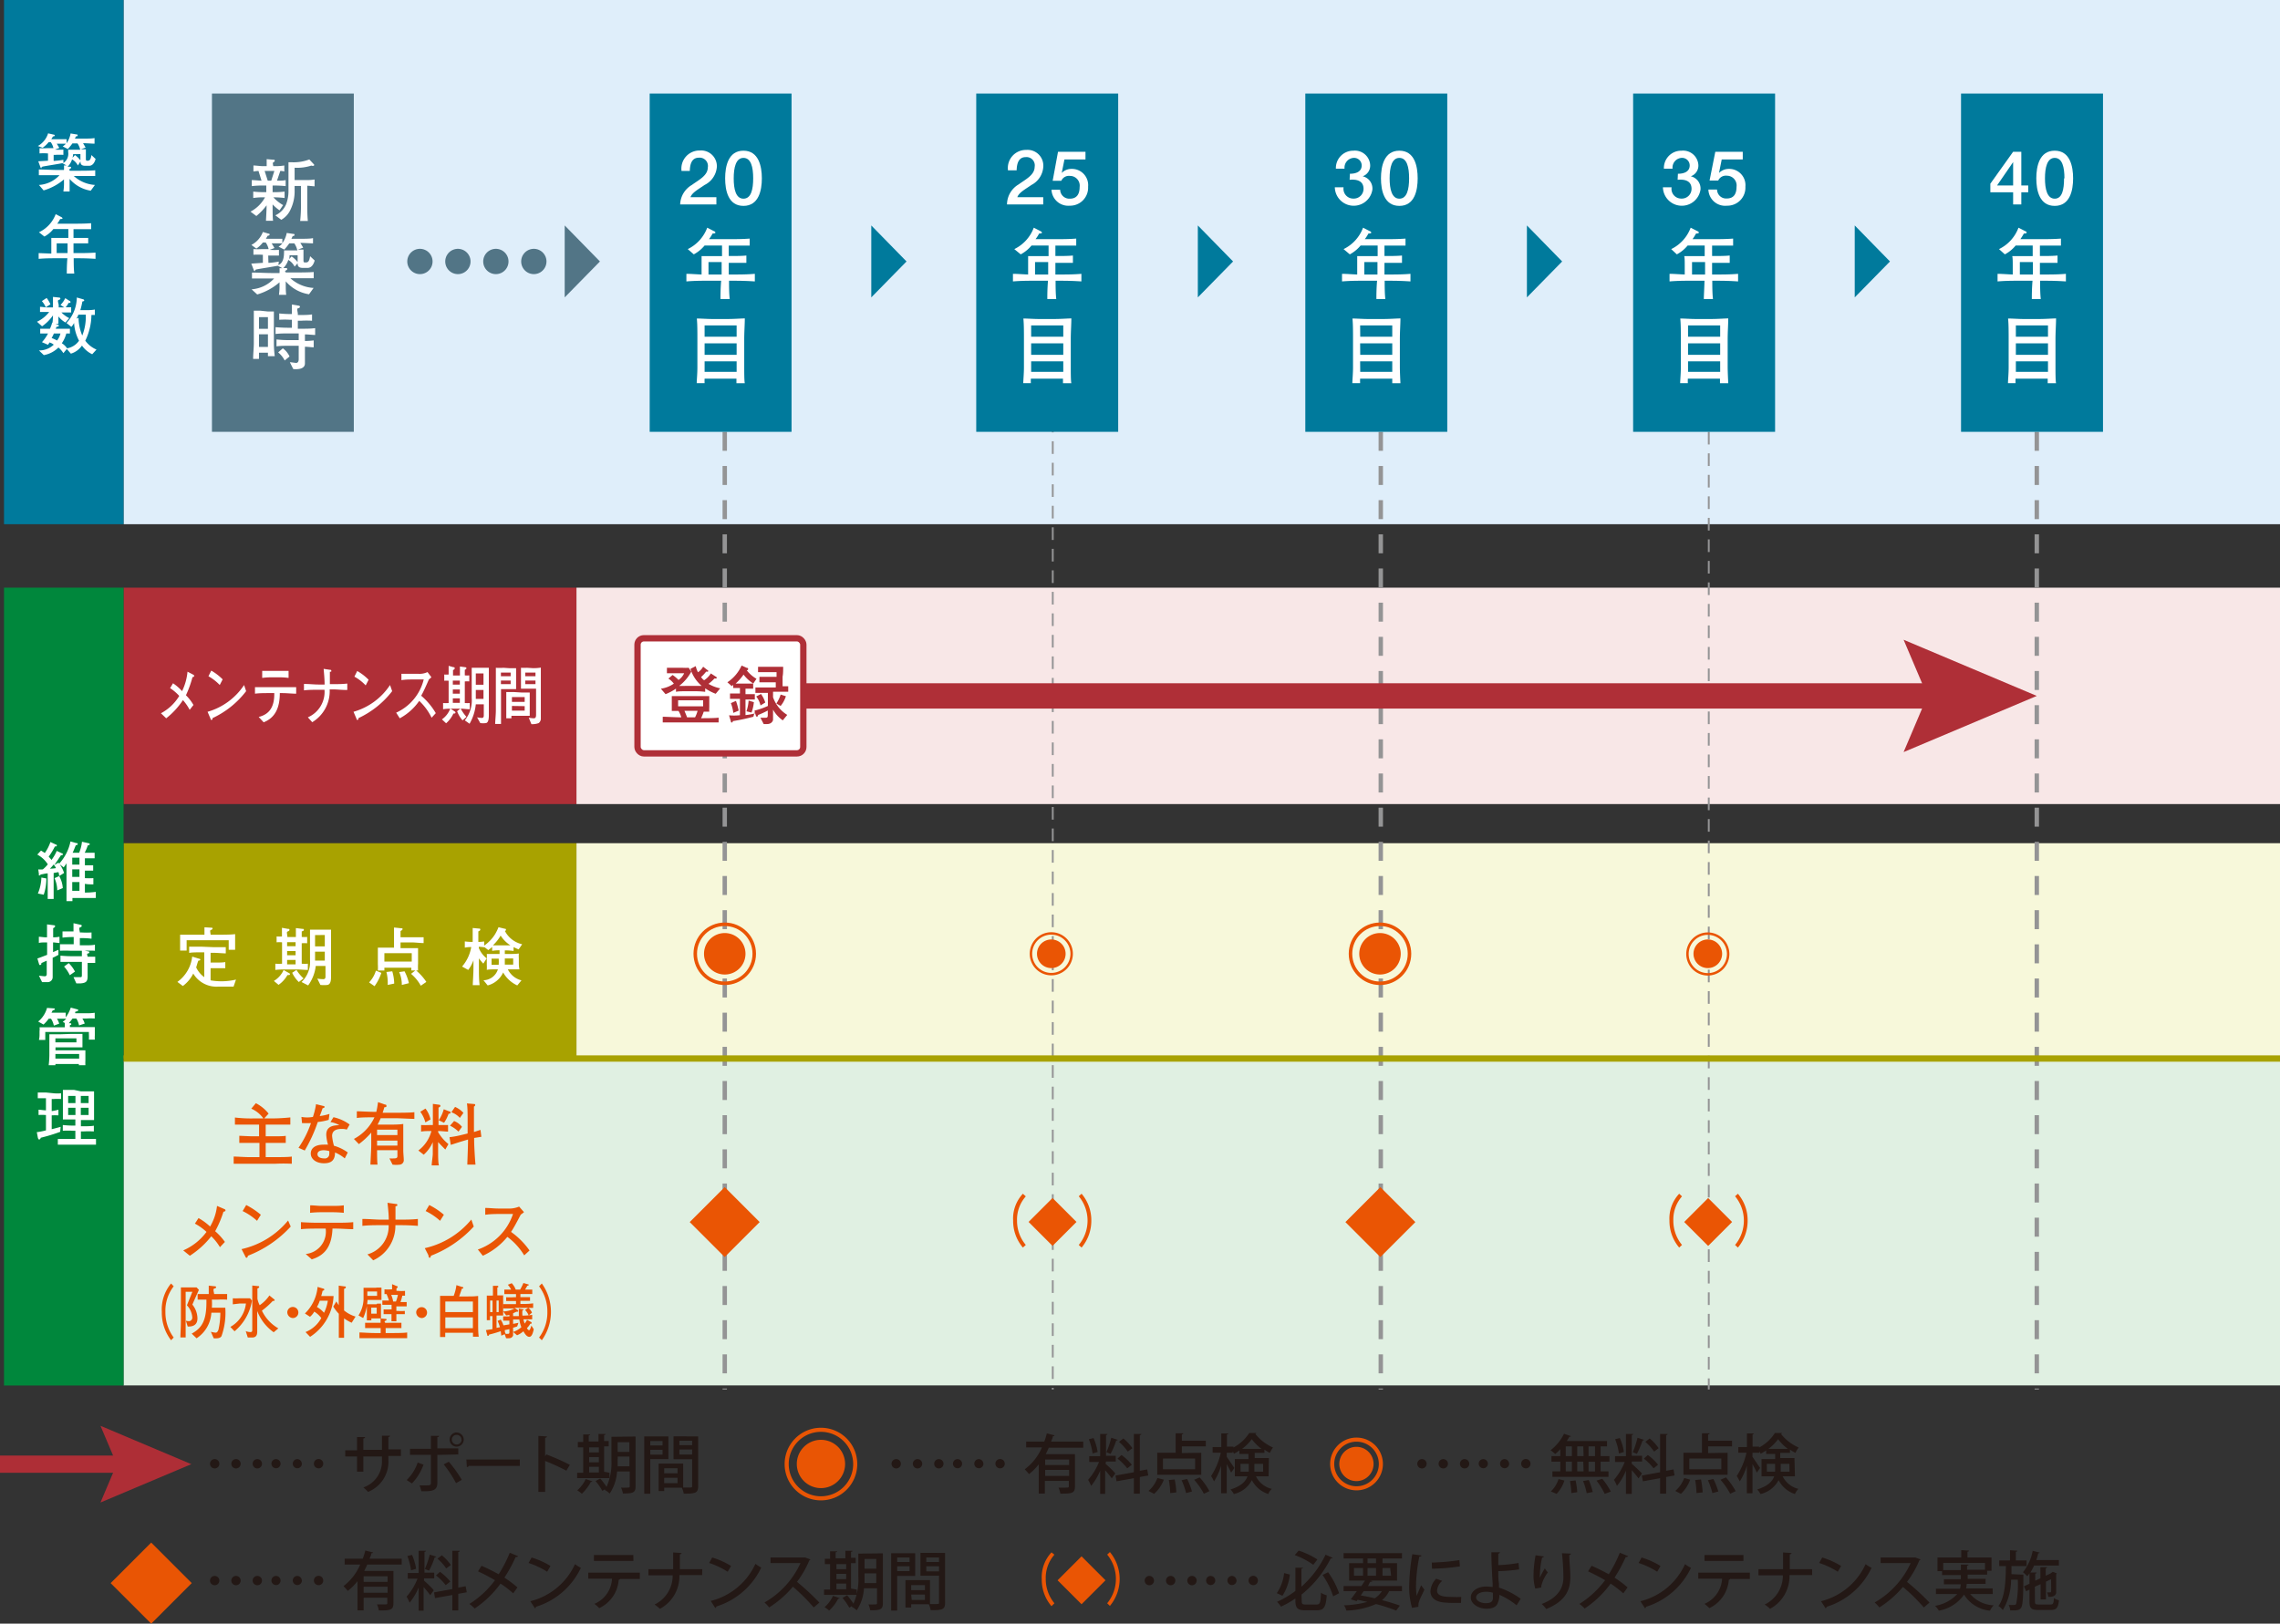 <svg xmlns="http://www.w3.org/2000/svg" viewBox="0 0 234.18 166.79"><rect x="0" y="0" width="234.18" height="166.79" fill="#333333" stroke="none"/><defs><style>.cls-1{fill:#ea5504;}.cls-2{fill:#e95504;}.cls-13,.cls-14,.cls-18,.cls-19,.cls-21,.cls-22,.cls-23,.cls-24,.cls-3,.cls-4{fill:none;stroke-miterlimit:10;}.cls-3{stroke:#e95504;stroke-width:0.42px;}.cls-4{stroke:#ae2e36;stroke-width:1.77px;}.cls-5{fill:#ae2e36;}.cls-6{fill:#231815;}.cls-7{fill:#a8a200;}.cls-8{fill:#f7f8da;}.cls-9{fill:#af2f37;}.cls-10{fill:#f8e7e7;}.cls-11{fill:#e0f0e2;}.cls-12{fill:#dfeefa;}.cls-13,.cls-14{stroke:#949495;}.cls-13{stroke-width:0.45px;stroke-dasharray:1.95 1.56;}.cls-14{stroke-width:0.19px;stroke-dasharray:1.3 0.91;}.cls-15{fill:#00873c;}.cls-16{fill:#007a9c;}.cls-17{fill:#fff;}.cls-18{stroke:#a8a200;}.cls-18,.cls-22{stroke-width:0.65px;}.cls-19,.cls-24{stroke:#ea5504;}.cls-19{stroke-width:0.36px;}.cls-20{fill:#527586;}.cls-21{stroke:#527586;stroke-linecap:round;stroke-dasharray:0 3.9;}.cls-21,.cls-23{stroke-width:2.6px;}.cls-22,.cls-23{stroke:#af2f37;}.cls-24{stroke-width:0.25px;}</style></defs><g id="レイヤー_2" data-name="レイヤー 2"><g id="レイヤー_2-2" data-name="レイヤー 2"><rect class="cls-1" x="109.35" y="160.6" width="3.48" height="3.48" transform="translate(-82.26 126.1) rotate(-45)"/><path class="cls-1" d="M108.3,159.71a3.6,3.6,0,0,0-.89,2.49,3.89,3.89,0,0,0,.89,2.5L108,165a4.16,4.16,0,0,1-1-2.77,3.73,3.73,0,0,1,1-2.76Z"/><path class="cls-1" d="M114,159.44a4.32,4.32,0,0,1,0,5.53l-.28-.27a3.94,3.94,0,0,0,0-5Z"/><rect class="cls-2" x="12.59" y="159.67" width="5.89" height="5.89" transform="translate(-110.46 58.65) rotate(-45.01)"/><path class="cls-3" d="M87.84,150.39a3.52,3.52,0,1,1-3.52-3.51A3.52,3.52,0,0,1,87.84,150.39Z"/><path class="cls-2" d="M84.32,152.87a2.48,2.48,0,1,1,2.48-2.48A2.48,2.48,0,0,1,84.32,152.87Z"/><path class="cls-3" d="M141.83,150.39a2.5,2.5,0,1,1-2.51-2.5A2.5,2.5,0,0,1,141.83,150.39Z"/><path class="cls-2" d="M139.32,152.15a1.76,1.76,0,1,1,1.76-1.76A1.76,1.76,0,0,1,139.32,152.15Z"/><line class="cls-4" x1="13.3" y1="150.41" y2="150.41"/><polygon class="cls-5" points="10.32 146.47 11.99 150.41 10.32 154.35 19.65 150.41 10.32 146.47"/><path class="cls-6" d="M22.53,150.37a.48.48,0,1,1-.47-.48A.48.48,0,0,1,22.53,150.37Zm2.19,0a.48.48,0,1,1-.47-.48A.48.48,0,0,1,24.72,150.37Zm2.19,0a.48.48,0,1,1-.47-.48A.48.48,0,0,1,26.91,150.37Z"/><path class="cls-6" d="M28.82,150.37a.47.47,0,1,1-.47-.48A.48.48,0,0,1,28.82,150.37Zm2.19,0a.47.47,0,1,1-.47-.48A.48.48,0,0,1,31,150.37Zm2.19,0a.47.47,0,0,1-.47.47.48.48,0,1,1,.47-.47Z"/><path class="cls-6" d="M41.18,149.57H39.89v.36a3.34,3.34,0,0,1-2.09,3.33,3.51,3.51,0,0,0-.48-.46A2.82,2.82,0,0,0,39.23,150v-.38H37.32v1.56h-.65v-1.56H35.46v-.63h1.21v-1.36l.83,0c0,.07-.06.13-.18.15v1.16h1.91v-1.45l.83,0c0,.06-.06.12-.17.14v1.26h1.29Z"/><path class="cls-6" d="M43.5,150.46a5.45,5.45,0,0,1-1.19,1.93l-.54-.35a4.48,4.48,0,0,0,1.13-1.8Zm1.42-1v2.88c0,.87-.67.86-1.65.85a2.91,2.91,0,0,0-.18-.6h.63c.4,0,.54,0,.54-.25v-2.89H42.11v-.62h2.15v-1.33l.84,0c0,.07-.06.13-.18.14v1.15h2.15v.62Zm1.18.7a12.73,12.73,0,0,1,1.33,1.86l-.59.34a11.91,11.91,0,0,0-1.27-1.93Zm.8-3a.73.73,0,0,1,.73.73.73.73,0,0,1-.73.72.72.72,0,0,1-.72-.72A.73.73,0,0,1,46.9,147.15Zm.5.73a.49.49,0,0,0-.5-.49.48.48,0,0,0-.49.49.5.5,0,0,0,1,0Z"/><path class="cls-6" d="M47.9,149.93h5.49v.66H48.16a.27.27,0,0,1-.21.12Z"/><path class="cls-6" d="M58.17,151.08a20.81,20.81,0,0,0-2.18-1v3.18H55.3v-5.75l.88.05c0,.07-.07.13-.19.15v1.88l.13-.18a23.08,23.08,0,0,1,2.41,1.07Z"/><path class="cls-6" d="M62.6,151.29v.55H59.28v-.55h.62v-2.61h-.55v-.55h.55v-.77l.72,0c0,.05-.06.08-.15.1v.62h1v-.77l.72,0c0,.05,0,.09-.14.1v.62h.47v.55h-.47v2.61Zm-1.76.88c0,.05-.06.07-.15.06a4.7,4.7,0,0,1-.93,1.22,3.19,3.19,0,0,0-.47-.35,3.54,3.54,0,0,0,.87-1.16Zm.67-3.49h-1v.52h1Zm-1,1v.54h1v-.54Zm0,1v.58h1v-.58Zm4.77-3.11v5.13c0,.62-.24.73-1.3.72a2.44,2.44,0,0,0-.19-.6,5.25,5.25,0,0,0,.54,0c.31,0,.35,0,.35-.14v-1.52H63.38a4.58,4.58,0,0,1-.76,2.27,2.08,2.08,0,0,0-.48-.36l0-.08-.28.16a5.35,5.35,0,0,0-.69-1l.48-.27a8.1,8.1,0,0,1,.65.86,6,6,0,0,0,.5-2.76V147.6ZM63.44,150c0,.2,0,.41,0,.63h1.21v-1h-1.2Zm1.2-1.85h-1.2v1h1.2Z"/><path class="cls-6" d="M68.65,149.89H66.79v3.56h-.62v-5.89h2.48Zm-.6-1.86H66.79v.46h1.26Zm-1.26,1.4h1.26v-.5H66.79Zm4.92-1.87v5.11c0,.73-.32.77-1.48.77a2.42,2.42,0,0,0-.2-.61H68.22v.34h-.57v-2.82h2.52v2.46h.47c.44,0,.45,0,.45-.16v-2.75H69.18v-2.35Zm-2.12,3.27H68.22v.52h1.37Zm-1.37,1.53h1.37v-.55H68.22ZM71.09,148H69.78v.46h1.31Zm-1.31,1.42h1.31v-.52H69.78Z"/><path class="cls-6" d="M22.53,162.37a.48.48,0,1,1-.47-.48A.48.48,0,0,1,22.53,162.37Zm2.19,0a.48.48,0,1,1-.47-.48A.48.48,0,0,1,24.72,162.37Zm2.19,0a.48.48,0,1,1-.47-.48A.48.48,0,0,1,26.91,162.37Z"/><path class="cls-6" d="M28.82,162.37a.47.47,0,1,1-.47-.48A.48.48,0,0,1,28.82,162.37Zm2.19,0a.47.47,0,1,1-.47-.48A.48.48,0,0,1,31,162.37Zm2.19,0a.47.47,0,0,1-.47.47.48.48,0,1,1,.47-.47Z"/><path class="cls-6" d="M41.26,160.72H37.72c-.09.23-.2.44-.31.66h3v3.32c0,.7-.32.74-1.5.74a2.34,2.34,0,0,0-.19-.62h.56c.48,0,.5,0,.5-.14v-.55H37.35v1.3h-.63v-3a5.52,5.52,0,0,1-1,1,6.48,6.48,0,0,0-.44-.49A5.55,5.55,0,0,0,37,160.72H35.4v-.6h1.86a6.75,6.75,0,0,0,.26-.84l.79.2c0,.06-.08.09-.17.08,0,.19-.12.37-.18.56h3.3Zm-1.45,1.78v-.57H37.35v.57Zm-2.46,1.12h2.46V163H37.35Z"/><path class="cls-6" d="M43.55,162.37c.22.19.9.82,1,1l-.36.5c-.14-.2-.43-.55-.68-.84v2.43H43v-2.38a6.3,6.3,0,0,1-.93,1.56,4,4,0,0,0-.31-.62,6.23,6.23,0,0,0,1.12-1.84h-1v-.59H43v-2.28l.75,0c0,.06-.06.09-.15.11v2.13H44.6v.59H43.55Zm-1.23-2.64a5.84,5.84,0,0,1,.42,1.43l-.52.15a6.44,6.44,0,0,0-.38-1.46Zm2.49.18a.17.17,0,0,1-.16.07,8.28,8.28,0,0,1-.58,1.37l-.43-.17a9.53,9.53,0,0,0,.5-1.48Zm3.13,3.66-.87.16v1.71h-.61v-1.59l-1.78.32-.1-.59,1.88-.34v-3.93l.77,0c0,.06-.06.1-.16.12v3.66l.76-.14Zm-2.75-2.1a5.37,5.37,0,0,1,1.06,1l-.47.37a5.55,5.55,0,0,0-1-1Zm.19-1.7a4.89,4.89,0,0,1,.93,1l-.48.35a4.78,4.78,0,0,0-.9-1Z"/><path class="cls-6" d="M49.46,160.85c.57.25,1.18.55,1.76.87a13.36,13.36,0,0,0,1.14-2.21l.85.35c0,.06-.12.1-.25.09a15.1,15.1,0,0,1-1.15,2.12,11.56,11.56,0,0,1,1.34,1l-.44.61a10.43,10.43,0,0,0-1.3-1,10.49,10.49,0,0,1-2.66,2.56,3.57,3.57,0,0,0-.54-.47,9.64,9.64,0,0,0,2.63-2.44c-.57-.33-1.16-.64-1.74-.91Z"/><path class="cls-6" d="M54.6,160a8.07,8.07,0,0,1,1.94.87l-.34.59a8.66,8.66,0,0,0-1.91-.9Zm-.13,4.49a6.86,6.86,0,0,0,4.59-3.81,4,4,0,0,0,.6.38,7.54,7.54,0,0,1-4.61,4,.2.2,0,0,1-.1.16Z"/><path class="cls-6" d="M65.72,162.2H63.57l.13,0a.16.16,0,0,1-.15.08,3.5,3.5,0,0,1-2,2.92,3.65,3.65,0,0,0-.5-.44,2.94,2.94,0,0,0,1.81-2.59H60.42v-.62h5.3Zm-.66-1.85H61v-.61h4.05Z"/><path class="cls-6" d="M72.12,161.8H69.78a3.78,3.78,0,0,1-2,3.47,3.93,3.93,0,0,0-.55-.44,3.29,3.29,0,0,0,1.86-3H66.6v-.63h2.54c0-.5,0-1.07,0-1.72l.86.06c0,.07-.06.12-.17.13q0,.84,0,1.53h2.3Z"/><path class="cls-6" d="M73.15,160a8.07,8.07,0,0,1,1.94.87l-.35.59a8.37,8.37,0,0,0-1.9-.9ZM73,164.46a6.86,6.86,0,0,0,4.59-3.81,4,4,0,0,0,.6.38,7.6,7.6,0,0,1-4.61,4,.21.21,0,0,1-.11.16Z"/><path class="cls-6" d="M83.24,160.2a.24.24,0,0,1-.11.09,10.25,10.25,0,0,1-1.27,2.21,25.67,25.67,0,0,1,2.3,2.13l-.58.5A20.25,20.25,0,0,0,81.44,163,10.67,10.67,0,0,1,79,165.13a3.27,3.27,0,0,0-.48-.51,8.9,8.9,0,0,0,3.7-4.05H79.14V160H82.6l.11,0Z"/><path class="cls-6" d="M88,163.29v.55H84.64v-.55h.62v-2.61h-.54v-.55h.54v-.77l.72,0c0,.05,0,.08-.15.1v.62h1v-.77l.73,0c0,.05,0,.09-.15.1v.62h.48v.55h-.48v2.61Zm-1.76.88c0,.05-.06.07-.15.06a4.3,4.3,0,0,1-.93,1.22,2.73,2.73,0,0,0-.47-.35,3.54,3.54,0,0,0,.87-1.16Zm.67-3.49h-1v.52h1Zm-1,1v.54h1v-.54Zm0,1v.58h1v-.58Zm4.77-3.11v5.13c0,.62-.23.73-1.3.72a2.4,2.4,0,0,0-.18-.6,5.15,5.15,0,0,0,.54,0c.3,0,.34,0,.34-.14v-1.52H88.74a4.58,4.58,0,0,1-.75,2.27,1.94,1.94,0,0,0-.49-.36l0-.08-.27.16a6,6,0,0,0-.7-1l.48-.27a8.1,8.1,0,0,1,.65.86,6,6,0,0,0,.5-2.76V159.6ZM88.8,162c0,.2,0,.41,0,.63H90v-1H88.8Zm1.2-1.85H88.8v1H90Z"/><path class="cls-6" d="M94,161.89H92.15v3.56h-.62v-5.89H94ZM93.42,160H92.15v.46h1.27Zm-1.27,1.4h1.27v-.5H92.15Zm4.92-1.87v5.11c0,.73-.31.77-1.48.77a2.38,2.38,0,0,0-.19-.61H93.59v.34H93v-2.82h2.52v2.46H96c.44,0,.45,0,.45-.16v-2.75H94.54v-2.35ZM95,162.83H93.59v.52H95Zm-1.36,1.53H95v-.55H93.59ZM96.45,160H95.14v.46h1.31Zm-1.31,1.42h1.31v-.52H95.14Z"/><path class="cls-6" d="M118.53,162.37a.48.48,0,1,1-.47-.48A.48.48,0,0,1,118.53,162.37Zm2.19,0a.48.48,0,1,1-.47-.48A.48.48,0,0,1,120.72,162.37Zm2.19,0a.48.48,0,1,1-.47-.48A.48.48,0,0,1,122.91,162.37Z"/><path class="cls-6" d="M124.82,162.37a.47.47,0,1,1-.47-.48A.48.48,0,0,1,124.82,162.37Zm2.19,0a.47.47,0,1,1-.47-.48A.48.48,0,0,1,127,162.37Zm2.19,0a.47.47,0,0,1-.47.47.48.48,0,1,1,.47-.47Z"/><path class="cls-6" d="M131.14,163.66a4.42,4.42,0,0,0,.75-2.06l.59.15a4.92,4.92,0,0,1-.76,2.18Zm2.56.81c0,.31.07.36.42.36h1.11c.35,0,.41-.2.45-1.21a1.83,1.83,0,0,0,.59.26c-.09,1.19-.27,1.54-1,1.54h-1.22c-.76,0-1-.21-1-1v-.21a10.68,10.68,0,0,1-1.48.84,3.25,3.25,0,0,0-.4-.5,10.1,10.1,0,0,0,1.88-1.11v-2.39l.78,0c0,.06-.05.09-.16.1V163a10.46,10.46,0,0,0,2.48-3.29l.73.32a.18.18,0,0,1-.2.06,11.27,11.27,0,0,1-3,3.72Zm-.31-5.18a8.16,8.16,0,0,1,1.92.91l-.42.55a7.91,7.91,0,0,0-1.91-1Zm3.54,4.7a8.32,8.32,0,0,0-1.09-2.2l.57-.28a8.5,8.5,0,0,1,1.13,2.16Z"/><path class="cls-6" d="M144,163.45h-1.32a2.8,2.8,0,0,1-.73.93c.7.18,1.34.38,1.83.56l-.38.51a18.16,18.16,0,0,0-2.07-.67,8.12,8.12,0,0,1-3.05.67,1.56,1.56,0,0,0-.24-.54,10.39,10.39,0,0,0,2.4-.35l-1-.22-.1.14-.6-.19c.18-.23.4-.53.62-.84H138v-.52h1.83l.37-.56h-1.63v-1.79H140v-.48H138v-.55h6v.55h-2v.48h1.49v1.79h-2.74l.22.06s-.08.07-.18.06-.18.28-.28.44H144Zm-4.93-2.37v.79H140v-.79Zm1,2.37c-.11.15-.2.3-.31.44.48.09,1,.19,1.43.3a2.31,2.31,0,0,0,.75-.74Zm.39-3.35v.48h.87v-.48Zm0,1.77h.87v-.79h-.87Zm2.33-.79H142v.79h.88Z"/><path class="cls-6" d="M146,159.79c0,.08-.08.12-.22.12a16.62,16.62,0,0,0-.34,2.92,8.19,8.19,0,0,0,.06,1.11c.11-.25.38-.87.46-1.09l.34.45c-.25.56-.46.93-.55,1.23a.89.89,0,0,0-.06.31.78.78,0,0,0,0,.22l-.66.11a7.55,7.55,0,0,1-.29-2.31,20.83,20.83,0,0,1,.32-3.2Zm4.06,4.87h-.72a8.34,8.34,0,0,1-1.19-.06c-.86-.12-1.23-.59-1.23-1.13a2,2,0,0,1,.59-1.29l.62.22a1.45,1.45,0,0,0-.53,1c0,.61.82.65,1.58.65a8.9,8.9,0,0,0,.9,0Zm-3-4.14a23.21,23.21,0,0,0,2.83-.25l.06.64a21.93,21.93,0,0,1-2.87.24Z"/><path class="cls-6" d="M155.77,164.91a7.3,7.3,0,0,0-1.77-1.08,1.86,1.86,0,0,1-.16.82c-.09.34-.44.61-1.17.61s-1.59-.44-1.6-1.14.73-1.13,1.56-1.14a5.45,5.45,0,0,1,.68.05c0-.14,0-.26,0-.38-.06-.87-.13-2.34-.13-3.19l.88,0c0,.06-.05.12-.17.15v1.17a15.05,15.05,0,0,0,2.08-.22l.06.66a17,17,0,0,1-2.14.18c0,.48,0,.89.07,1.26,0,.14,0,.29,0,.43a8.12,8.12,0,0,1,2.23,1.15Zm-3.16-1.39c-.56,0-1,.25-1,.58s.46.59,1,.59.73-.19.73-.55c0-.19,0-.37,0-.52A2.31,2.31,0,0,0,152.61,163.52Z"/><path class="cls-6" d="M157.69,163.19a4.9,4.9,0,0,1-.18-1.34,11.74,11.74,0,0,1,.21-2.08l.84.12c0,.09-.09.11-.17.12a9.07,9.07,0,0,0-.23,1.83,1.55,1.55,0,0,0,0,.23,7.64,7.64,0,0,1,.51-.95,3.38,3.38,0,0,0,.31.41,3.81,3.81,0,0,0-.67,1.38,1.11,1.11,0,0,0,0,.17Zm3.66-3.59c0,.08-.06.12-.17.15,0,.54.11,1.46.11,2.25,0,1.28-.43,2.45-2.47,3.29a4.51,4.51,0,0,0-.47-.52c1.81-.69,2.23-1.77,2.23-2.75a24.61,24.61,0,0,0-.15-2.46Z"/><path class="cls-6" d="M163.47,160.85c.58.25,1.19.55,1.77.87a13.37,13.37,0,0,0,1.13-2.21l.86.35a.26.26,0,0,1-.25.09,16.21,16.21,0,0,1-1.15,2.12,11.56,11.56,0,0,1,1.34,1l-.44.61a12.17,12.17,0,0,0-1.3-1,10.37,10.37,0,0,1-2.67,2.56,3.57,3.57,0,0,0-.54-.47,9.83,9.83,0,0,0,2.64-2.44c-.57-.33-1.17-.64-1.75-.91Z"/><path class="cls-6" d="M168.61,160a8.07,8.07,0,0,1,1.94.87l-.34.59a8.25,8.25,0,0,0-1.91-.9Zm-.12,4.49a6.82,6.82,0,0,0,4.58-3.81,4.06,4.06,0,0,0,.61.38,7.6,7.6,0,0,1-4.61,4,.24.24,0,0,1-.11.16Z"/><path class="cls-6" d="M179.73,162.2h-2.14l.12,0a.13.13,0,0,1-.14.08,3.52,3.52,0,0,1-2,2.92,5.41,5.41,0,0,0-.5-.44,3,3,0,0,0,1.81-2.59h-2.45v-.62h5.3Zm-.66-1.85h-4v-.61h4Z"/><path class="cls-6" d="M186.13,161.8H183.8a3.8,3.8,0,0,1-2,3.47,3,3,0,0,0-.55-.44,3.3,3.3,0,0,0,1.87-3h-2.51v-.63h2.53c0-.5,0-1.07,0-1.72l.87.06c0,.07-.07.12-.18.13,0,.56,0,1.07,0,1.53h2.29Z"/><path class="cls-6" d="M187.16,160a8.07,8.07,0,0,1,1.94.87l-.34.59a8.45,8.45,0,0,0-1.91-.9Zm-.12,4.49a6.85,6.85,0,0,0,4.58-3.81,3.62,3.62,0,0,0,.61.38,7.6,7.6,0,0,1-4.61,4,.24.24,0,0,1-.11.16Z"/><path class="cls-6" d="M197.26,160.2a.23.23,0,0,1-.12.09,9.85,9.85,0,0,1-1.27,2.21,25.79,25.79,0,0,1,2.31,2.13l-.58.5a19.42,19.42,0,0,0-2.15-2.11,10.41,10.41,0,0,1-2.42,2.11,3.82,3.82,0,0,0-.48-.51,9,9,0,0,0,3.7-4.05h-3.09V160h3.45l.12,0Z"/><path class="cls-6" d="M204.68,163.75h-2.32a3.34,3.34,0,0,0,2.41,1.16,2.34,2.34,0,0,0-.38.55,3.5,3.5,0,0,1-2.66-1.65,4,4,0,0,1-2.59,1.65,2.51,2.51,0,0,0-.39-.5,3.93,3.93,0,0,0,2.28-1.21h-2.19v-.54h2.47a2.33,2.33,0,0,0,.08-.46h-1.73v-.52h1.74v-.43h-1.93v-.4H199V160h2.44v-.76l.79.05c0,.06,0,.09-.15.11v.6h2.47v1.36h-.45v.4h-2v.43h1.84v.52H202a2.32,2.32,0,0,1-.06.46h2.72Zm-5.09-2.46h1.81v-.56l.79,0c0,.06-.05.1-.15.11v.41h1.84v-.69h-4.29Z"/><path class="cls-6" d="M207.51,161.75h.31a1.48,1.48,0,0,1,0,.2c0,2.23-.07,3-.24,3.22s-.3.28-1.11.26a1.43,1.43,0,0,0-.16-.56,4.93,4.93,0,0,0,.59,0,.2.2,0,0,0,.18-.1,10.2,10.2,0,0,0,.17-2.49h-.69a6.13,6.13,0,0,1-.85,3.12,1.65,1.65,0,0,0-.45-.42c.68-.92.74-2.5.77-4.1h-.69v-.58h1.11v-1.05l.74.05c0,.06,0,.09-.14.11v.89h1.1v.58H206.6c0,.28,0,.56,0,.83Zm1.5,2.77c0,.26.05.31.41.31h1.18c.27,0,.33-.1.36-.66a1.63,1.63,0,0,0,.52.22c-.08.75-.25,1-.84,1h-1.27c-.73,0-.92-.18-.92-.84v-1.25l-.35.16-.22-.5.57-.27v-1.07a2.37,2.37,0,0,1-.23.3,4.35,4.35,0,0,0-.44-.41,5,5,0,0,0,1-2.2l.73.19s-.07.07-.16.07a7,7,0,0,1-.2.69h2.32v.56h-2.55a4.44,4.44,0,0,1-.38.72l.64,0c0,.06,0,.09-.14.11v.73l.53-.24V161l.69,0s0,.09-.14.1v.77l.49-.23.21-.16c.12,0,.25.08.44.16a.18.18,0,0,1-.07.08c0,.93,0,1.68,0,1.87s-.14.48-.81.45a1.43,1.43,0,0,0-.13-.46h.3c.06,0,.1,0,.12-.1s0-.55,0-1.25l-.53.25v1.83h-.55v-1.57L209,163Z"/><path class="cls-6" d="M92.53,150.37a.48.48,0,1,1-.47-.48A.48.48,0,0,1,92.53,150.37Zm2.19,0a.48.48,0,1,1-.47-.48A.48.48,0,0,1,94.72,150.37Zm2.19,0a.48.48,0,1,1-.47-.48A.48.48,0,0,1,96.91,150.37Z"/><path class="cls-6" d="M98.82,150.37a.47.47,0,1,1-.47-.48A.48.48,0,0,1,98.82,150.37Zm2.19,0a.47.47,0,1,1-.47-.48A.48.48,0,0,1,101,150.37Zm2.19,0a.47.47,0,0,1-.47.47.48.48,0,1,1,.47-.47Z"/><path class="cls-6" d="M111.26,148.72h-3.54c-.09.23-.2.44-.31.66h3v3.32c0,.7-.32.74-1.5.74a2.34,2.34,0,0,0-.19-.62h.56c.48,0,.5,0,.5-.14v-.55h-2.46v1.3h-.63v-3a5.52,5.52,0,0,1-1,1,6.48,6.48,0,0,0-.44-.49,5.55,5.55,0,0,0,1.77-2.25H105.4v-.6h1.86a6.75,6.75,0,0,0,.26-.84l.79.2c0,.06-.08.09-.17.08,0,.19-.12.37-.18.56h3.3Zm-1.45,1.78v-.57h-2.46v.57Zm-2.46,1.12h2.46V151h-2.46Z"/><path class="cls-6" d="M113.55,150.37c.22.19.9.82,1,1l-.36.5c-.14-.2-.43-.55-.68-.84v2.43H113v-2.38a6.3,6.3,0,0,1-.93,1.56,4,4,0,0,0-.31-.62,6.23,6.23,0,0,0,1.12-1.84h-1v-.59H113v-2.28l.75,0c0,.06-.06.09-.15.11v2.13h1v.59h-1Zm-1.23-2.64a5.84,5.84,0,0,1,.42,1.43l-.52.15a6.44,6.44,0,0,0-.38-1.46Zm2.49.18a.17.17,0,0,1-.16.07,8.28,8.28,0,0,1-.58,1.37l-.43-.17a9.53,9.53,0,0,0,.5-1.48Zm3.13,3.66-.87.16v1.71h-.61v-1.59l-1.78.32-.1-.59,1.88-.34v-3.93l.77,0c0,.06-.06.1-.16.12v3.66l.76-.14Zm-2.75-2.1a5.37,5.37,0,0,1,1.06,1l-.47.37a5.55,5.55,0,0,0-1-1Zm.19-1.7a4.89,4.89,0,0,1,.93,1l-.48.35a4.78,4.78,0,0,0-.9-1Z"/><path class="cls-6" d="M119.54,152a3.7,3.7,0,0,1-1,1.46l-.58-.3a3.17,3.17,0,0,0,.92-1.33Zm3.84-2.76v2.26h-4.52v-2.26h1.89v-2l.79,0c0,.06-.05.1-.15.11V148h2.46v.58h-2.46v.69Zm-.63,1.69v-1.1h-3.3v1.1Zm-2.56,2.45a7.63,7.63,0,0,0-.14-1.34l.6-.06a7.69,7.69,0,0,1,.17,1.33Zm1.63,0a6.75,6.75,0,0,0-.46-1.32l.57-.13a7.36,7.36,0,0,1,.5,1.29Zm1.83.07a7.4,7.4,0,0,0-1-1.44l.57-.24a7.18,7.18,0,0,1,1,1.41Z"/><path class="cls-6" d="M130.3,151.66H129a2.42,2.42,0,0,0,1.63,1.29,1.29,1.29,0,0,0-.36.53,2.92,2.92,0,0,1-1.69-1.43,2.78,2.78,0,0,1-1.85,1.43,2.55,2.55,0,0,0-.34-.47c1.11-.35,1.55-.83,1.74-1.35h-1.3v-1.77h1.4v-.53h-.93V149a4.65,4.65,0,0,1-.56.34,2.1,2.1,0,0,0-.13-.26v.16H126v.42c.18.24.68,1,.78,1.14l-.33.48c-.09-.21-.28-.56-.45-.88v3h-.58v-2.83a6.07,6.07,0,0,1-.73,1.61,3.65,3.65,0,0,0-.3-.55,7.22,7.22,0,0,0,1-2.4h-.84v-.58h.89v-1.4l.73,0s0,.09-.15.1v1.26h.67v.09a4.35,4.35,0,0,0,1.62-1.49l.73,0a.13.13,0,0,1-.11.09,4.84,4.84,0,0,0,1.82,1.4,3,3,0,0,0-.32.55,3,3,0,0,1-.56-.34v.34h-1v.53h1.46Zm-2.88-.48h.84c0-.1,0-.2,0-.3v-.5h-.85Zm2.15-2.34a5,5,0,0,1-1-1,4.7,4.7,0,0,1-1,1Zm.16,1.54h-.89v.51c0,.09,0,.19,0,.29h.9Z"/><path class="cls-6" d="M146.53,150.37a.48.48,0,1,1-.47-.48A.48.48,0,0,1,146.53,150.37Zm2.19,0a.48.48,0,1,1-.47-.48A.48.48,0,0,1,148.72,150.37Zm2.19,0a.48.48,0,1,1-.47-.48A.48.48,0,0,1,150.91,150.37Z"/><path class="cls-6" d="M152.82,150.37a.47.47,0,1,1-.47-.48A.48.48,0,0,1,152.82,150.37Zm2.19,0a.47.47,0,1,1-.47-.48A.48.48,0,0,1,155,150.37Zm2.19,0a.47.47,0,0,1-.47.47.48.48,0,1,1,.47-.47Z"/><path class="cls-6" d="M160.26,149.58v-.71a4.1,4.1,0,0,1-.53.5,3,3,0,0,0-.47-.39,4.8,4.8,0,0,0,1.38-1.69l.71.24c0,.05-.08.07-.16.06-.08.15-.17.29-.26.44h4.13v.55h-.66v1h.91v.57h-.91v1h.81v.56h-5.76v-.56h.81v-1h-.91v-.57Zm.42,2.51a3.47,3.47,0,0,1-.8,1.37l-.59-.25a3,3,0,0,0,.79-1.27Zm.14-3.51v1h.63v-1Zm0,1.57v1h.63v-1Zm.57,3.23a7.47,7.47,0,0,0-.14-1.24l.58-.06a7.3,7.3,0,0,1,.17,1.21Zm1.23-4.8H162v1h.65Zm0,1.57H162v1h.65Zm.35,3.24a6.83,6.83,0,0,0-.37-1.25l.58-.1a6.56,6.56,0,0,1,.41,1.23Zm.85-3.81v-1h-.66v1Zm0,1.58v-1h-.66v1Zm1,2.3a7.52,7.52,0,0,0-.84-1.36l.59-.19a7.56,7.56,0,0,1,.88,1.32Z"/><path class="cls-6" d="M167.6,150.37c.22.19.9.82,1.05,1l-.36.5c-.14-.2-.43-.55-.69-.84v2.43H167v-2.38a6,6,0,0,1-.92,1.56,4,4,0,0,0-.31-.62,6.43,6.43,0,0,0,1.11-1.84h-1v-.59H167v-2.28l.75,0c0,.06-.05.09-.15.11v2.13h1.06v.59H167.6Zm-1.23-2.64a5.08,5.08,0,0,1,.42,1.43l-.51.15a6,6,0,0,0-.39-1.46Zm2.49.18a.16.16,0,0,1-.15.07,10.43,10.43,0,0,1-.58,1.37l-.43-.17a8.56,8.56,0,0,0,.49-1.48Zm3.13,3.66-.86.16v1.71h-.62v-1.59l-1.77.32-.11-.59,1.88-.34v-3.93l.77,0q0,.09-.15.12v3.66l.76-.14Zm-2.74-2.1a5.3,5.3,0,0,1,1.05,1l-.46.37a5.55,5.55,0,0,0-1-1Zm.19-1.7a4.55,4.55,0,0,1,.92,1l-.47.35a4.78,4.78,0,0,0-.9-1Z"/><path class="cls-6" d="M173.6,152a3.82,3.82,0,0,1-.95,1.46l-.58-.3a3.27,3.27,0,0,0,.92-1.33Zm3.84-2.76v2.26h-4.53v-2.26h1.9v-2l.78,0c0,.06,0,.1-.15.11V148h2.46v.58h-2.46v.69Zm-.64,1.69v-1.1h-3.29v1.1Zm-2.55,2.45a8.73,8.73,0,0,0-.14-1.34l.6-.06a8.81,8.81,0,0,1,.17,1.33Zm1.63,0a7.48,7.48,0,0,0-.46-1.32l.56-.13a7.46,7.46,0,0,1,.51,1.29Zm1.83.07a7.86,7.86,0,0,0-1-1.44l.56-.24a7.26,7.26,0,0,1,1,1.41Z"/><path class="cls-6" d="M184.36,151.66H183.1a2.42,2.42,0,0,0,1.62,1.29,1.51,1.51,0,0,0-.36.53,2.9,2.9,0,0,1-1.68-1.43,2.81,2.81,0,0,1-1.86,1.43,1.87,1.87,0,0,0-.34-.47c1.11-.35,1.56-.83,1.75-1.35h-1.3v-1.77h1.4v-.53h-.93V149a5.58,5.58,0,0,1-.56.34l-.13-.26v.16H180v.42c.18.24.67,1,.78,1.14l-.34.48c-.08-.21-.27-.56-.44-.88v3h-.58v-2.83a6.41,6.41,0,0,1-.73,1.61,3.7,3.7,0,0,0-.31-.55,7.23,7.23,0,0,0,1-2.4h-.84v-.58h.89v-1.4l.73,0s-.06.09-.15.1v1.26h.67v.09a4.35,4.35,0,0,0,1.62-1.49l.73,0a.13.13,0,0,1-.11.09,4.76,4.76,0,0,0,1.82,1.4,3.08,3.08,0,0,0-.33.55,3.81,3.81,0,0,1-.56-.34v.34h-1v.53h1.46Zm-2.88-.48h.84c0-.1,0-.2,0-.3v-.5h-.85Zm2.15-2.34a4.79,4.79,0,0,1-1-1,4.53,4.53,0,0,1-1,1Zm.16,1.54h-.89v.51c0,.09,0,.19,0,.29h.9Z"/><rect class="cls-7" x="12.69" y="86.62" width="46.52" height="22.1"/><rect class="cls-8" x="59.21" y="86.62" width="174.97" height="22.1"/><rect class="cls-9" x="12.69" y="60.37" width="46.52" height="22.23"/><rect class="cls-10" x="59.21" y="60.37" width="174.97" height="22.23"/><rect class="cls-11" x="12.69" y="109.03" width="221.49" height="33.29"/><rect class="cls-12" x="12.69" width="221.49" height="53.85"/><line class="cls-13" x1="74.44" y1="44.36" x2="74.44" y2="142.74"/><line class="cls-14" x1="108.13" y1="40.91" x2="108.13" y2="142.74"/><line class="cls-13" x1="141.82" y1="44.36" x2="141.82" y2="142.74"/><line class="cls-14" x1="175.51" y1="44.36" x2="175.51" y2="142.74"/><line class="cls-13" x1="209.2" y1="44.36" x2="209.2" y2="142.74"/><polygon class="cls-15" points="12.69 60.37 0.41 60.37 0.41 142.33 12.69 142.33 12.69 96.05 12.69 60.37"/><rect class="cls-16" x="0.41" width="12.28" height="53.85"/><path class="cls-17" d="M5.51,13.83s.11,0,.11.09-.1.08-.18.1l-.17.28h.66l.91,0v.41h0a2.5,2.5,0,0,0,.41-1l.6.1c.06,0,.12,0,.12.08S8,14,7.81,14l-.12.24H8.5c.34,0,1,0,1.21-.06v.58c-.21,0-.84-.05-1.18-.05.09.15.18.3.26.45l-.49.18v0l.52,0c0,.34,0,.68,0,1,0,.15.06.17.12.17H9c.19,0,.32-.09.39-.58l.43.4c-.15.54-.42.7-.66.7H8.74c-.31,0-.47-.12-.47-.39v-.06L8,17a1.52,1.52,0,0,0-.6-.63,1.81,1.81,0,0,1-.46.76l.24,0c.06,0,.12,0,.12.07s0,.08-.13.16,0,.12,0,.18h.69c.49,0,1.6,0,1.92-.05v.59c-.31,0-1.41,0-1.92,0H7.58A3.58,3.58,0,0,0,9.75,19l-.43.59a3.61,3.61,0,0,1-2.17-1.21v.29c0,.29,0,.72,0,1H6.51a5.21,5.21,0,0,0,.06-1v-.24a5.6,5.6,0,0,1-2.09,1.13L4,19a3.13,3.13,0,0,0,2.11-1H5.91c-.62,0-1.35,0-1.92,0v-.59c.64,0,1.28.05,1.92.05h.66a3.54,3.54,0,0,0,0-.46l.26,0h0l-.43-.24c-.22.06-1.79.3-2,.35s-.1.16-.16.16-.09-.1-.1-.13l-.21-.57,1-.06v-.75H4.87a5,5,0,0,0-.81,0v-.54a7.09,7.09,0,0,0,.81,0h.62a1.74,1.74,0,0,0-.28-.62H5a3,3,0,0,1-.62.58L3.89,15A2.27,2.27,0,0,0,4.94,13.7Zm0,2.7a9.78,9.78,0,0,0,1-.11l0,.33A1.15,1.15,0,0,0,7,15.6a1.5,1.5,0,0,0,0-.22l.65,0h.59a1.89,1.89,0,0,0-.28-.65H7.44a6.28,6.28,0,0,1-.47.58l-.53-.27a1.49,1.49,0,0,0,.33-.28l-.86,0H5.83c.09.14.18.29.26.44l-.45.17h.05a6.28,6.28,0,0,0,.82,0v.54a6.2,6.2,0,0,0-.82,0H5.51Zm2-.69a2,2,0,0,1-.06.37h0l.25-.28a2.4,2.4,0,0,1,.56.54h0v-.64Z"/><path class="cls-17" d="M4,23.86A3.36,3.36,0,0,0,5.72,22l.6.31s.1.06.1.12-.09.07-.24.07a3.35,3.35,0,0,1-.3.48H7.31c.78,0,1.41,0,2.05-.05v.61l-1.81,0v.9c.56,0,1.11,0,1.51,0V25C8.41,25,8,25,7.55,25V26h.26c.7,0,1.28,0,2-.05v.64c-.76-.05-1.23-.06-2-.06H7.57c0,.38,0,1.11.06,1.57H6.86c0-.27,0-.88.06-1.57h-1c-.71,0-1.25,0-1.95.06V26l1.3.05v-.74c0-.39,0-.66,0-.87l1.38,0h.37v-.91H5.48a3,3,0,0,1-.92.77ZM5.82,25V26H6.94V25Z"/><path class="cls-17" d="M3.8,33.05a3.33,3.33,0,0,0,1.25-1l-.94,0v-.53c.23,0,.5.06.67.06h.66v-.2c0-.29,0-.59,0-.88l.65.07c.06,0,.11.05.11.1s0,.09-.17.14,0,.38,0,.53v.24h.58v0l-.4-.25a2.49,2.49,0,0,0,.49-.7l.44.28c.06,0,.1.07.1.12s0,.1-.2.09a2.07,2.07,0,0,1-.3.45l.57,0v.53l-1,0a3,3,0,0,0,.8.58l-.39.45a2.51,2.51,0,0,1-.7-.6H6c0,.23,0,.58,0,.73H5.38a6.67,6.67,0,0,0,.06-.86h0a4.39,4.39,0,0,1-1.12,1.12Zm.51,2.1a4.1,4.1,0,0,0,.62-.89c-.21,0-.6,0-.8,0v-.49c.21,0,.71,0,1,0a3.59,3.59,0,0,0,.23-.63l.6.21a.12.12,0,0,1,.08.1c0,.05,0,.1-.24.13a1.54,1.54,0,0,1-.08.19h.46c.34,0,.68,0,1,0v.49l-.37,0a3.18,3.18,0,0,1-.46,1,1.8,1.8,0,0,1,.54.52A1.88,1.88,0,0,0,8.12,35a4.41,4.41,0,0,1-.51-1.82h0a2,2,0,0,1-.28.4l-.5-.4a3.9,3.9,0,0,0,1.06-2.62l.66.19a.13.13,0,0,1,.1.11c0,.05-.05.09-.19.11a7.61,7.61,0,0,1-.21.89h.86a4.08,4.08,0,0,0,.63-.06v.56a2,2,0,0,0-.35,0A6.17,6.17,0,0,1,8.76,35a2.76,2.76,0,0,0,1.15.91l-.44.48a2.7,2.7,0,0,1-1.05-.89,2.13,2.13,0,0,1-1.14.83l-.42-.48-.35.43A2.32,2.32,0,0,0,6,35.7a2.82,2.82,0,0,1-1.5.78L4,36a2.16,2.16,0,0,0,1.52-.59,1.12,1.12,0,0,0-.43-.23l-.16.24Zm.48-4.54a3.11,3.11,0,0,1,.39.65l-.48.31a2.31,2.31,0,0,0-.4-.64Zm.74,3.65a2.17,2.17,0,0,1-.23.46,4.29,4.29,0,0,1,.56.26,1.93,1.93,0,0,0,.35-.72Zm2.54-1.61a4.79,4.79,0,0,0,.38,1.82,5.23,5.23,0,0,0,.36-2.15H8.05a1.56,1.56,0,0,1-.2.41h0Z"/><path class="cls-17" d="M4.21,87.38a3.73,3.73,0,0,1,.39.25,4.45,4.45,0,0,0,.58-1.13l.56.26s.1,0,.1.1-.11.1-.2.09A6.93,6.93,0,0,1,5,88c.1.11.2.22.29.34a4.44,4.44,0,0,0,.54-.93l.53.25c.05,0,.11.06.11.11s-.11.09-.21.09c-.22.33-.48.72-.68,1h0L6,88.62a.39.39,0,0,1,.08.1,4.8,4.8,0,0,0,1.16-2.28l.6.17c.08,0,.14,0,.14.1s-.1.1-.19.11c-.11.26-.21.53-.33.78h.67a4,4,0,0,0,.29-1.13l.71.16a.11.11,0,0,1,.09.09c0,.08-.11.11-.2.12a5.38,5.38,0,0,1-.32.76h.13c.3,0,.59,0,.89,0v.57l-1,0v.72l.85,0v.55l-.85,0v.77a7.57,7.57,0,0,0,.87,0v.64c-.23,0-.62,0-.87-.06v.9a7.55,7.55,0,0,0,1.12-.07v.63c-.29,0-.77,0-1.15,0H7.44c0,.09,0,.21,0,.32H6.83c0-.79,0-1.57,0-2.36V88.68h0a2.86,2.86,0,0,1-.29.42l-.41-.31h0a3,3,0,0,1,.45.89L6.07,90A1,1,0,0,0,6,89.59l-.49.09V91c0,.45,0,.9,0,1.35H4.9c0-.44,0-.89,0-1.33v-1.3c-.24,0-.49.09-.73.11,0,0,0,.1-.12.1S4,89.9,4,89.82l-.07-.51a2.38,2.38,0,0,0,.47,0,3.16,3.16,0,0,0,.51-.52,2.91,2.91,0,0,0-1.08-1Zm-.32,4.41a4.55,4.55,0,0,0,.36-1.64l.51.09a5.08,5.08,0,0,1-.27,1.67Zm1.24-2.55,0,0a4.07,4.07,0,0,0,.62-.06,1.47,1.47,0,0,0-.24-.37A5.32,5.32,0,0,1,5.13,89.24Zm.75,2.23a3.21,3.21,0,0,0-.28-1.26L6.08,90a2.88,2.88,0,0,1,.37,1.23Zm1.54-3.36v.71h.74v-.71Zm0,1.2v.77h.74v-.77Zm0,1.3v.9h.74v-.9Z"/><path class="cls-17" d="M5.55,95.05s.11,0,.11.1-.11.15-.2.2c0,.22,0,.67,0,.94a3.49,3.49,0,0,0,.65-.06v.64c-.2,0-.5-.06-.66-.06v1L6,97.57v.52a6.54,6.54,0,0,1-.59.3v.67c0,.45,0,1.13,0,1.34a.51.51,0,0,1-.56.49H4.32L4,100.23c.06,0,.47.06.6.06s.2-.07.2-.25V98.69l-.55.24c0,.09,0,.2-.14.2S4.05,99.05,4,99l-.16-.54c.21-.06.65-.24,1-.37V96.81H4.69c-.19,0-.53,0-.7.06v-.64c.12,0,.55.06.7.06h.14c0-.44,0-1.05,0-1.33ZM8.27,95c.05,0,.12,0,.12.11s-.06.11-.19.17,0,.34,0,.51h.2a8.27,8.27,0,0,0,1,0v.64a8,8,0,0,0-1-.06h-.2v.74h.55c.24,0,.81,0,1-.07v.63a8.79,8.79,0,0,0-1.07,0H7.27a10.74,10.74,0,0,0-1.11,0V97c.27,0,.76,0,1.13,0h.28v-.74H7.42a9.57,9.57,0,0,0-1,.06v-.64c.24,0,.73,0,1,0h.13v-.84Zm.79,2.73s.11,0,.11.1-.06.09-.17.13,0,.22,0,.32c.29,0,.54,0,.78,0v.64l-.78,0v1.39c0,.53-.18.66-.7.71-.16,0-.31,0-.46,0l-.29-.64.69,0c.13,0,.17,0,.17-.22V98.81h-1c-.4,0-.8,0-1.2,0v-.64q.6.06,1.2.06h1c0-.2,0-.41,0-.61Zm-2,1.21a3.21,3.21,0,0,1,.64.87l-.53.37a3.83,3.83,0,0,0-.59-.89Z"/><path class="cls-17" d="M5.54,103.59q.09,0,.09.09s0,.08-.22.12l-.12.23h.79c.21,0,.45,0,.67,0v.48h0a3.44,3.44,0,0,0,.52-1l.68.18a.11.11,0,0,1,.09.09s0,.08-.21.13-.07.11-.1.18H8.89a5.75,5.75,0,0,0,.84-.05v.59a5.7,5.7,0,0,0-.84,0H8.46a1.9,1.9,0,0,1,.24.52l-.58.19a2.2,2.2,0,0,0-.28-.71H7.45c-.12.17-.25.32-.38.48l.15,0s.1,0,.1.08,0,.08-.14.12v.2h.56c.55,0,1.55,0,2,0v.84a3.4,3.4,0,0,0,0,.45H9.13a5,5,0,0,0,0-.58v-.21H4.65v.22c0,.17,0,.43,0,.6H4a2.2,2.2,0,0,0,.06-.5v-.41a1.33,1.33,0,0,0,0-.39l2,0h.59a3.19,3.19,0,0,0,0-.45l-.21-.1a2.35,2.35,0,0,0,.36-.33c-.21,0-.41,0-.62,0H5.85a1.81,1.81,0,0,1,.23.51l-.55.2a2,2,0,0,0-.29-.71H5a3.68,3.68,0,0,1-.53.6l-.55-.31a2.75,2.75,0,0,0,.91-1.4Zm1.8,2.62c.32,0,.9,0,1.13,0,0,.13,0,.33,0,.46v.43c0,.15,0,.38,0,.49-.26,0-1,0-1.54,0H5.7v.31H7.13c.31,0,1.4,0,1.64,0,0,.19,0,.37,0,.55v.51a4.38,4.38,0,0,0,0,.47H8.1a.83.83,0,0,0,0-.13H5.69l0,.13H5a9.59,9.59,0,0,0,.07-1.06v-1.12c0-.32,0-.64,0-1,.2,0,.84,0,1.11,0Zm-1.65,2.06v.48H8.13v-.48Zm0-1.6v.41H7.85v-.41Z"/><path class="cls-17" d="M5.51,112.31a4.15,4.15,0,0,0,.76,0v.59a4.65,4.65,0,0,0-.76,0h-.2v1.24h0A5.36,5.36,0,0,0,6,114v.58a5.71,5.71,0,0,0-.69,0h0V116l.92-.24-.05.51a17.9,17.9,0,0,1-2,.61c0,.08-.09.18-.16.18s-.12-.14-.13-.18l-.11-.58c.18,0,.81-.14.94-.18v-1.58H4.66a5.54,5.54,0,0,0-.7,0V114c.21,0,.53.06.7.06h.06v-1.24c-.23,0-.63,0-.84,0v-.59c.21,0,.63,0,.84,0Zm2.79-.2,1.36,0c0,.28,0,.78,0,1.15v.8c0,.31,0,.71,0,1l-1.19,0H8.31v.64h.25c.24,0,.83,0,1.08-.06v.59a10,10,0,0,0-1.08,0H8.31V117h.21c.37,0,1.16,0,1.34,0v.59c-.21,0-.92,0-1.38,0H7.31c-.45,0-1.07,0-1.37,0V117c.29,0,1,0,1.37,0h.43v-.84H7.51a9.66,9.66,0,0,0-1.06,0v-.59a10.12,10.12,0,0,0,1.06.06h.23V115H7.46c-.22,0-.78,0-1,0,0-.08,0-.82,0-1v-.89c0-.24,0-.92,0-1.15l1.13,0ZM7,113.32h.75v-.74H7Zm0,1.22h.75v-.74H7Zm1.3-1.22h.8v-.74h-.8Zm0,1.22h.8v-.74h-.8Z"/><line class="cls-18" x1="12.69" y1="108.74" x2="234.18" y2="108.74"/><circle class="cls-19" cx="74.44" cy="97.98" r="3.03"/><path class="cls-1" d="M74.44,100.11A2.13,2.13,0,1,1,76.57,98,2.13,2.13,0,0,1,74.44,100.11Z"/><circle class="cls-19" cx="141.74" cy="97.98" r="3.03"/><path class="cls-1" d="M141.74,100.11A2.13,2.13,0,1,1,143.87,98,2.13,2.13,0,0,1,141.74,100.11Z"/><rect class="cls-1" x="71.9" y="122.99" width="5.08" height="5.08" transform="translate(-66.96 89.39) rotate(-44.99)"/><rect class="cls-1" x="106.37" y="123.79" width="3.48" height="3.48" transform="translate(-57.1 113.18) rotate(-44.99)"/><rect class="cls-1" x="139.24" y="122.99" width="5.08" height="5.08" transform="translate(-47.24 137) rotate(-44.99)"/><rect class="cls-1" x="173.71" y="123.79" width="3.48" height="3.48" transform="translate(-37.38 160.83) rotate(-45)"/><rect class="cls-20" x="21.77" y="9.61" width="14.57" height="34.75"/><line class="cls-21" x1="54.83" y1="26.86" x2="41.77" y2="26.86"/><polygon class="cls-20" points="58 30.55 58 23.16 61.62 26.86 58 30.55"/><polygon class="cls-16" points="89.49 30.55 89.49 23.16 93.11 26.86 89.49 30.55"/><path class="cls-17" d="M25.73,21.74a3.58,3.58,0,0,0,1.49-1.47h-.15a6.45,6.45,0,0,0-1.06.07v-.66a9.28,9.28,0,0,0,1.06.06h.28v-.68H27a8.62,8.62,0,0,0-1.14.06V18.5c.25,0,.7.05,1,.06l-.31-1a4.6,4.6,0,0,0-.52.06V17c.23,0,.72.07,1,.07h.36c0-.24,0-.48,0-.72l.69.06c.09,0,.14,0,.14.09s-.08.14-.16.19,0,.25,0,.38h.26A5.69,5.69,0,0,0,29.2,17v.62a1.35,1.35,0,0,0-.41-.06l-.34,1c.34,0,.66,0,.89-.06v.62a10.84,10.84,0,0,0-1.16-.06H28v.68h.15a7.74,7.74,0,0,0,1.08-.06v.66a9.19,9.19,0,0,0-1.08-.07h-.07a4,4,0,0,0,1,.8l-.37.54A4.84,4.84,0,0,1,28,21v.19c0,.39,0,1.25.05,1.49h-.73c0-.13.06-1.06.06-1.45v-.14h0a5.94,5.94,0,0,1-1.05,1.1Zm2.13-3.18.32-1h-1l.32,1Zm.42,3.56A2.17,2.17,0,0,0,29.38,21a3.79,3.79,0,0,0,.25-1.45V17.75c0-.37,0-.73,0-1.08l.4,0a4.44,4.44,0,0,0,1.74-.29l.44.47a.12.12,0,0,1,.06.1c0,.09-.13.12-.29.06a4.74,4.74,0,0,1-1.72.22V18.5l.51,0h.76a5,5,0,0,0,.78-.06v.7c-.14,0-.58-.06-.75-.06v1.8c0,.61,0,1.21.06,1.82h-.79a14.78,14.78,0,0,0,.08-1.9V19.1h-.14l-.51,0v.42a4.34,4.34,0,0,1-.51,2.19,2.3,2.3,0,0,1-.86.87Z"/><path class="cls-17" d="M27.57,24c.06,0,.12,0,.12.1s-.11.1-.2.12l-.18.31H28l1,0v.45h0a2.6,2.6,0,0,0,.45-1.05l.67.1c.06,0,.13,0,.13.09s0,.09-.19.14l-.13.27h.89c.37,0,1.1,0,1.33-.07V25c-.23,0-.93-.05-1.3-.05l.29.49-.54.2v0l.57,0c0,.38,0,.75,0,1.13,0,.17.07.19.13.19h.12c.21,0,.35-.1.43-.64l.47.44c-.16.59-.46.76-.72.76h-.51c-.34,0-.52-.13-.52-.43v-.05l-.31.35a1.66,1.66,0,0,0-.65-.69,2,2,0,0,1-.51.84l.26,0c.07,0,.14,0,.14.08s0,.09-.15.17,0,.13,0,.2h.76c.54,0,1.76,0,2.11-.05v.64c-.34,0-1.55,0-2.11,0h-.29a3.91,3.91,0,0,0,2.39,1l-.47.65a3.93,3.93,0,0,1-2.39-1.33v.32c0,.32,0,.79.05,1.07h-.75a6.46,6.46,0,0,0,.06-1.07V29a6.11,6.11,0,0,1-2.29,1.25l-.58-.53a3.47,3.47,0,0,0,2.31-1.11H28c-.69,0-1.49,0-2.12,0V28c.7,0,1.41.05,2.12.05h.71a4.1,4.1,0,0,0,0-.5l.29,0,0,0-.48-.25c-.25.06-2,.33-2.19.38s-.11.17-.17.17-.1-.1-.11-.15l-.24-.62L27,27v-.83h-.08a8,8,0,0,0-.89,0v-.58a8.45,8.45,0,0,0,.89,0h.67a1.89,1.89,0,0,0-.3-.68H27a3,3,0,0,1-.67.63l-.51-.38A2.48,2.48,0,0,0,27,23.83Zm0,3c.29,0,.83-.08,1.07-.13l-.05.36c.46-.19.58-.74.58-1.26a1.06,1.06,0,0,0,0-.25c.15,0,.57,0,.72,0h.65a2.1,2.1,0,0,0-.31-.72h-.52a5.3,5.3,0,0,1-.51.64l-.59-.3A1.33,1.33,0,0,0,29,25L28,25h-.1c.1.15.2.32.29.48l-.5.19h.06a7.49,7.49,0,0,0,.9,0v.58c-.27,0-.72,0-.9,0h-.2Zm2.17-.77c0,.14,0,.29-.07.41h0l.28-.3a2.68,2.68,0,0,1,.62.59h0v-.71Z"/><path class="cls-17" d="M27.52,32l.61,0c0,.44,0,1.13,0,1.62v1.68a11.18,11.18,0,0,0,.09,1.29h-.7c0-.12,0-.25,0-.36H26.6c0,.17,0,.46,0,.64H26c0-.53.07-1.15.07-1.59V33.52c0-.45,0-1.16,0-1.6l.68,0Zm-.92.58v1.2h.92v-1.2Zm0,1.76v1.3h.92v-1.3Zm4.07-2.94a.13.13,0,0,1,.14.12c0,.07-.09.13-.22.16s0,.38,0,.57v.11h.31c.34,0,.77,0,1.15-.06v.65a8.7,8.7,0,0,0-1.15,0h-.31v.82H31c.45,0,.92,0,1.37-.06v.7c-.24,0-.75-.06-1.05-.06v.68a8.32,8.32,0,0,0,.9-.06v.71c-.2,0-.63-.06-.9-.06v1.72c0,.38-.33.53-.66.57a2,2,0,0,1-.54,0l-.35-.7c.13,0,.55.07.65.07s.26-.05.26-.39V35.52h-1c-.37,0-.85,0-1.28.06v-.71a10.86,10.86,0,0,0,1.28.07h1v-.69h-1c-.38,0-.93,0-1.38.06v-.7q.69.06,1.38.06h.3v-.82h-.16a8.4,8.4,0,0,0-1.14,0v-.65a10.47,10.47,0,0,0,1.14.06h.16V32c0-.2,0-.63,0-.72Zm-1.62,4.38a2.17,2.17,0,0,1,.69.84l-.5.41a2.58,2.58,0,0,0-.67-.83Z"/><rect class="cls-16" x="66.73" y="9.61" width="14.57" height="34.75"/><path class="cls-17" d="M73.58,21H69.86A2.41,2.41,0,0,1,71.06,19c.71-.52,1.63-.95,1.64-1.8a.85.85,0,0,0-.92-1c-.7,0-.91.6-.93,1.36H70a1.86,1.86,0,0,1,1.88-2.1,1.62,1.62,0,0,1,1.75,1.67A2.26,2.26,0,0,1,72.37,19c-.63.44-1.29.78-1.45,1.26h2.66Z"/><path class="cls-17" d="M78.25,18.32c0,1.24-.32,2.83-1.89,2.83s-1.88-1.59-1.88-2.83.32-2.84,1.88-2.84S78.25,17.08,78.25,18.32Zm-.89,0c0-1.14-.22-2.1-1-2.1s-1,1-1,2.1.21,2.09,1,2.09S77.36,19.45,77.36,18.32Z"/><path class="cls-17" d="M70.64,25.59a4,4,0,0,0,2-2.2l.72.37c.05,0,.12.08.12.14s-.11.09-.29.09a3.87,3.87,0,0,1-.37.58h1.73c.93,0,1.68,0,2.45-.06v.72H74.85v1.07c.67,0,1.33,0,1.81-.05V27c-.78,0-1.31,0-1.81,0V28.2h.31c.84,0,1.53,0,2.37-.07v.78c-.91-.06-1.48-.07-2.37-.07h-.28c0,.45,0,1.32.07,1.88H74c0-.32,0-1.06.07-1.88H72.84c-.84,0-1.49,0-2.34.07v-.78c.48,0,1,.05,1.56.07v-.89c0-.47,0-.79,0-1,.8,0,1.23,0,1.66,0h.44V25.22H72.37a3.76,3.76,0,0,1-1.11.91Zm2.13,1.33V28.2h1.35V26.92Z"/><path class="cls-17" d="M71.56,39.36c0-.26.07-1,.07-1.62V34.88c0-.78,0-1.63-.06-2.16.4,0,1.12.05,1.49.05h1.79c.52,0,1.39-.06,1.65-.06,0,.57-.06,1.38-.06,2.12v2.83c0,.54,0,1.49.06,1.71h-.86c0-.15,0-.32,0-.47H72.37a4.09,4.09,0,0,0,0,.46Zm.81-4.77h3.29V33.43H72.37Zm0,1.86h3.29V35.27H72.37Zm0,1.75h3.29V37.12H72.37Z"/><polygon class="cls-16" points="123.03 30.55 123.03 23.16 126.65 26.86 123.03 30.55"/><rect class="cls-16" x="100.27" y="9.61" width="14.58" height="34.75"/><path class="cls-17" d="M107.15,21h-3.72a2.41,2.41,0,0,1,1.2-2.06c.71-.52,1.63-.95,1.64-1.8a.85.85,0,0,0-.92-1c-.7,0-.91.6-.93,1.36h-.89a1.86,1.86,0,0,1,1.88-2.1,1.62,1.62,0,0,1,1.75,1.67A2.26,2.26,0,0,1,105.94,19c-.63.44-1.29.78-1.45,1.26h2.66Z"/><path class="cls-17" d="M108.67,15.59h2.82v.79h-2.16l-.28,1.39,0,0a1.38,1.38,0,0,1,1-.42,1.67,1.67,0,0,1,1.71,1.83,1.85,1.85,0,0,1-1.89,1.95A1.72,1.72,0,0,1,108,19.49h.89a.94.94,0,0,0,1,.92c.75,0,1-.53,1-1.2a1,1,0,0,0-1-1.14.85.85,0,0,0-.88.5h-.89Z"/><path class="cls-17" d="M104.18,25.59a4,4,0,0,0,2-2.2l.72.37s.12.08.12.14-.11.09-.29.09a3.87,3.87,0,0,1-.37.58h1.73c.93,0,1.68,0,2.45-.06v.72H108.4v1.07c.67,0,1.32,0,1.8-.05V27c-.78,0-1.31,0-1.8,0V28.2h.3c.84,0,1.54,0,2.37-.07v.78c-.91-.06-1.47-.07-2.37-.07h-.28c0,.45,0,1.32.07,1.88h-.92c0-.32,0-1.06.07-1.88h-1.26c-.84,0-1.49,0-2.34.07v-.78c.48,0,1,.05,1.56.07v-.89c0-.47,0-.79,0-1,.8,0,1.23,0,1.66,0h.44V25.22h-1.75a3.76,3.76,0,0,1-1.11.91Zm2.13,1.33V28.2h1.35V26.92Z"/><path class="cls-17" d="M105.1,39.36c0-.26.07-1,.07-1.62V34.88c0-.78,0-1.63-.06-2.16.4,0,1.12.05,1.49.05h1.8c.51,0,1.38-.06,1.64-.06,0,.57-.06,1.38-.06,2.12v2.83c0,.54,0,1.49.06,1.71h-.86c0-.15,0-.32,0-.47h-3.3a4.09,4.09,0,0,0,0,.46Zm.81-4.77h3.3V33.43h-3.3Zm0,1.86h3.3V35.27h-3.3Zm0,1.75h3.3V37.12h-3.3Z"/><polygon class="cls-16" points="156.83 30.55 156.83 23.16 160.45 26.86 156.83 30.55"/><rect class="cls-16" x="134.07" y="9.61" width="14.58" height="34.75"/><path class="cls-17" d="M138.65,17.85c.59,0,1.21-.19,1.21-.86a.78.78,0,0,0-.85-.77,1,1,0,0,0-.91,1.11h-.89A1.78,1.78,0,0,1,139,15.48a1.57,1.57,0,0,1,1.73,1.46,1.16,1.16,0,0,1-.77,1.17h0a1.29,1.29,0,0,1,1,1.36,1.94,1.94,0,0,1-3.86-.23H138a1,1,0,0,0,1,1.16,1,1,0,0,0,1.05-1c0-.85-.73-1-1.43-.93Z"/><path class="cls-17" d="M145.61,18.32c0,1.24-.31,2.83-1.88,2.83s-1.89-1.59-1.89-2.83.32-2.84,1.89-2.84S145.61,17.08,145.61,18.32Zm-.88,0c0-1.14-.22-2.1-1-2.1s-1,1-1,2.1.22,2.09,1,2.09S144.73,19.45,144.73,18.32Z"/><path class="cls-17" d="M138,25.59a4,4,0,0,0,2-2.2l.72.37c.05,0,.12.08.12.14s-.11.09-.29.09a3.87,3.87,0,0,1-.37.58h1.73c.93,0,1.68,0,2.45-.06v.72H142.2v1.07c.67,0,1.32,0,1.8-.05V27c-.78,0-1.3,0-1.8,0V28.2h.3c.84,0,1.54,0,2.37-.07v.78c-.91-.06-1.47-.07-2.37-.07h-.28c0,.45,0,1.32.07,1.88h-.92c0-.32,0-1.06.07-1.88h-1.26c-.84,0-1.49,0-2.34.07v-.78c.48,0,1,.05,1.56.07v-.89c0-.47,0-.79,0-1,.8,0,1.23,0,1.66,0h.44V25.22h-1.75a3.76,3.76,0,0,1-1.11.91Zm2.13,1.33V28.2h1.35V26.92Z"/><path class="cls-17" d="M138.9,39.36c0-.26.07-1,.07-1.62V34.88c0-.78,0-1.63-.06-2.16.4,0,1.12.05,1.49.05h1.8c.51,0,1.38-.06,1.64-.06,0,.57-.06,1.38-.06,2.12v2.83c0,.54.05,1.49.06,1.71H143c0-.15,0-.32,0-.47h-3.3a4.09,4.09,0,0,0,0,.46Zm.81-4.77H143V33.43h-3.3Zm0,1.86H143V35.27h-3.3Zm0,1.75H143V37.12h-3.3Z"/><polygon class="cls-16" points="190.5 30.55 190.5 23.16 194.12 26.86 190.5 30.55"/><rect class="cls-16" x="167.74" y="9.61" width="14.58" height="34.75"/><path class="cls-17" d="M172.34,17.85c.59,0,1.21-.19,1.21-.86a.78.78,0,0,0-.85-.77,1,1,0,0,0-.91,1.11h-.89a1.78,1.78,0,0,1,1.81-1.85,1.57,1.57,0,0,1,1.73,1.46,1.16,1.16,0,0,1-.78,1.17h0a1.29,1.29,0,0,1,1,1.36,1.94,1.94,0,0,1-3.86-.23h.89a1,1,0,0,0,1,1.16,1,1,0,0,0,1.05-1c0-.85-.73-1-1.43-.93Z"/><path class="cls-17" d="M176.18,15.59H179v.79h-2.16l-.28,1.39v0a1.41,1.41,0,0,1,1-.42,1.67,1.67,0,0,1,1.71,1.83,1.85,1.85,0,0,1-1.89,1.95,1.72,1.72,0,0,1-1.91-1.66h.89a.93.93,0,0,0,1,.92c.76,0,1-.53,1-1.2a1,1,0,0,0-1-1.14.85.85,0,0,0-.88.5h-.89Z"/><path class="cls-17" d="M171.65,25.59a4,4,0,0,0,2-2.2l.72.37c.05,0,.12.08.12.14s-.11.09-.29.09a4.9,4.9,0,0,1-.36.58h1.72c.93,0,1.68,0,2.45-.06v.72h-2.16v1.07c.67,0,1.32,0,1.81-.05V27c-.78,0-1.31,0-1.81,0V28.2h.3c.84,0,1.54,0,2.37-.07v.78c-.91-.06-1.47-.07-2.37-.07h-.28c0,.45,0,1.32.07,1.88H175c0-.32.05-1.06.07-1.88h-1.25c-.85,0-1.5,0-2.34.07v-.78c.47,0,1,.05,1.56.07v-.89c0-.47,0-.79-.05-1,.8,0,1.23,0,1.66,0h.44V25.22h-1.75a3.64,3.64,0,0,1-1.11.91Zm2.14,1.33V28.2h1.34V26.92Z"/><path class="cls-17" d="M172.57,39.36c0-.26.07-1,.07-1.62V34.88c0-.78,0-1.63-.06-2.16.4,0,1.12.05,1.49.05h1.8c.51,0,1.39-.06,1.64-.06,0,.57-.06,1.38-.06,2.12v2.83c0,.54.05,1.49.06,1.71h-.85c0-.15,0-.32,0-.47h-3.3a4.09,4.09,0,0,0,0,.46Zm.81-4.77h3.3V33.43h-3.3Zm0,1.86h3.3V35.27h-3.3Zm0,1.75h3.3V37.12h-3.3Z"/><rect class="cls-16" x="201.42" y="9.61" width="14.58" height="34.75"/><path class="cls-17" d="M208.32,19.75h-.71V21h-.84V19.75h-2.34v-.88l2.34-3.28h.84v3.46h.71Zm-3.2-.7h1.65v-2.4h0Z"/><path class="cls-17" d="M212.93,18.32c0,1.24-.32,2.83-1.89,2.83s-1.89-1.59-1.89-2.83.32-2.84,1.89-2.84S212.93,17.08,212.93,18.32Zm-.89,0c0-1.14-.22-2.1-1-2.1s-1,1-1,2.1.22,2.09,1,2.09S212,19.45,212,18.32Z"/><path class="cls-17" d="M205.32,25.59a4,4,0,0,0,2-2.2l.72.37c.05,0,.12.08.12.14s-.11.09-.29.09a4.9,4.9,0,0,1-.36.58h1.72c.93,0,1.68,0,2.45-.06v.72h-2.16v1.07c.67,0,1.32,0,1.81-.05V27c-.78,0-1.31,0-1.81,0V28.2h.3c.84,0,1.54,0,2.37-.07v.78c-.91-.06-1.47-.07-2.37-.07h-.28c0,.45,0,1.32.07,1.88h-.92c0-.32,0-1.06.07-1.88h-1.25c-.85,0-1.5,0-2.34.07v-.78c.47,0,1,.05,1.56.07v-.89c0-.47,0-.79-.05-1,.8,0,1.23,0,1.66,0h.44V25.22h-1.75a3.64,3.64,0,0,1-1.11.91Zm2.14,1.33V28.2h1.34V26.92Z"/><path class="cls-17" d="M206.24,39.36c0-.26.07-1,.07-1.62V34.88c0-.78,0-1.63-.06-2.16.4,0,1.12.05,1.49.05h1.8c.51,0,1.39-.06,1.64-.06,0,.57-.06,1.38-.06,2.12v2.83c0,.54,0,1.49.06,1.71h-.86c0-.15,0-.32,0-.47h-3.3a4.09,4.09,0,0,0,0,.46Zm.81-4.77h3.3V33.43h-3.3Zm0,1.86h3.3V35.27h-3.3Zm0,1.75h3.3V37.12h-3.3Z"/><path class="cls-1" d="M26.28,113.33a4,4,0,0,1,1.31,1.07l-.45.49h1c.57,0,1.41-.07,1.68-.1v.74c-.27,0-1.07,0-1.68,0h-.85v1.2h.84c.39,0,1,0,1.22-.05v.73c-.15,0-.82,0-1.23,0h-.83v1.46h.92c.59,0,1.45,0,1.76-.06v.74a16.74,16.74,0,0,0-1.71,0H25.64c-.53,0-1.33,0-1.64,0v-.74c.32,0,1.15.06,1.58.06h1.07v-1.46H26c-.47,0-1.17,0-1.42,0v-.73c.26,0,.95.05,1.42.05h.61v-1.2h-.48c-.68,0-1.57,0-2,0v-.73a13.82,13.82,0,0,0,2.05.09h.87a3,3,0,0,0-1.24-1Z"/><path class="cls-1" d="M30.66,117.91a10.36,10.36,0,0,0,1.28-2.54,8.86,8.86,0,0,1-.92,0l-.06-.63a3.4,3.4,0,0,0,1.18,0,7.58,7.58,0,0,0,.32-1.31l.78.19s.09,0,.09.08,0,.1-.2.15c-.08.26-.17.49-.29.8a5.18,5.18,0,0,0,1-.22l-.08.61a6.1,6.1,0,0,1-1.12.22,15.61,15.61,0,0,1-1.34,2.93ZM35.41,119a3.82,3.82,0,0,0-1-.61c0,.73-.31,1.11-1.13,1.11s-1.36-.44-1.36-1,.48-.91,1.28-.91a3.6,3.6,0,0,1,.49,0,4.59,4.59,0,0,1-.18-1c0-.59.28-1,1.34-1h0a2.41,2.41,0,0,0-.91-.32l.31-.5a4.29,4.29,0,0,1,1.66.75l-.29.52a1.64,1.64,0,0,0-.51-.07c-.7,0-1,.26-1,.73a5.59,5.59,0,0,0,.19,1,4.47,4.47,0,0,1,1.42.69ZM33.3,119a.45.45,0,0,0,.52-.48,1.26,1.26,0,0,0,0-.27,2.18,2.18,0,0,0-.56-.09c-.4,0-.65.13-.65.41S32.89,119,33.3,119Z"/><path class="cls-1" d="M39.54,113.47c.06,0,.15,0,.15.12s0,.15-.21.15c-.09.31-.16.52-.18.57h1.26c.49,0,1.67,0,2-.06v.69c-.33,0-1.54-.07-2-.07H39.1a6.32,6.32,0,0,1-.32.66h1.13c.38,0,1.12,0,1.51-.07,0,.23,0,.82,0,1.05v1.7c0,.23.05.73.05.91a.46.46,0,0,1-.4.52,3,3,0,0,1-.75,0L40,119a4.12,4.12,0,0,0,.48,0c.29,0,.34-.09.34-.25v-.59H38.73c0,.34,0,1.16.05,1.48h-.73c0-.28.08-1.51.08-2v-1.29a7.65,7.65,0,0,1-1.27,1.18l-.51-.53a4.8,4.8,0,0,0,2.11-2.22c-.61,0-1.44,0-1.81.07v-.69c.38,0,1.27.06,2,.06h0c.08-.32.12-.6.18-1Zm-.81,3.13h2.09v-.55H38.73Zm0,1.08h2.09v-.51H38.73Z"/><path class="cls-1" d="M45.06,113.48s.17,0,.17.1,0,.11-.19.2c0,.37,0,1.21,0,1.79h.06c.25,0,.74,0,.92,0v.68c-.19,0-.68-.06-.92-.06H45v.11a4.41,4.41,0,0,0,1.06,1.23l-.32.56c-.12-.12-.64-.65-.74-.77v1.17c0,.24,0,.93.08,1.23h-.74c0-.27.11-.94.11-1.19v-1.2h0a3.65,3.65,0,0,1-.93,1.29l-.55-.43a3.66,3.66,0,0,0,1.34-2h-.14c-.23,0-.65,0-.92.06v-.68a8.27,8.27,0,0,0,.92,0h.29c0-.57,0-1.7,0-2.17Zm-1.36.4a2.78,2.78,0,0,1,.52,1.12l-.53.3a3.25,3.25,0,0,0-.52-1.09Zm2.44.29c.06,0,.13,0,.13.11s0,.1-.2.14a3.77,3.77,0,0,1-.46.92l-.55-.26a3.76,3.76,0,0,0,.52-1.13Zm2.5-.76c.07,0,.17,0,.17.09a.18.18,0,0,1-.13.17c0,.26,0,1,0,1.25v1.37l.67-.22.09.71-.74.12v.25c0,.61.1,2.19.14,2.49H48c0-.31.07-1.82.07-2.44v-.14l-.77.23-1,.32-.13-.79a8.84,8.84,0,0,0,1.08-.19l.78-.19v-1.5c0-.44,0-1.15-.07-1.59Zm-2,1.75a1.9,1.9,0,0,1,.81.6l-.36.49a3.15,3.15,0,0,0-.87-.61Zm.1-1.45a2.62,2.62,0,0,1,.86.61l-.37.52a2.09,2.09,0,0,0-.87-.58Z"/><path class="cls-1" d="M20.39,125.13a6,6,0,0,1,1.19.87,5.33,5.33,0,0,0,.71-2.12l.79.34a.14.14,0,0,1,.08.12c0,.07-.05.11-.21.14a10.8,10.8,0,0,1-.85,2,6.15,6.15,0,0,1,1,1.1l-.51.54A5.2,5.2,0,0,0,21.7,127a8.91,8.91,0,0,1-2.2,2l-.68-.55a5.86,5.86,0,0,0,2.39-1.9,5.68,5.68,0,0,0-1.19-.85Z"/><path class="cls-1" d="M29.86,126a11.62,11.62,0,0,1-4.4,3c0,.1-.07.21-.14.21s-.1-.09-.14-.17l-.37-.72a8.64,8.64,0,0,0,4.78-2.94Zm-4.57-2.21a7.81,7.81,0,0,1,1.5,1l-.39.62a6.29,6.29,0,0,0-1.48-1Z"/><path class="cls-1" d="M31.4,128.82a2.3,2.3,0,0,0,2.05-2.61h-.74c-.6,0-1.2,0-1.8.06v-.72q.9.06,1.8.06h1.76c.61,0,1.21,0,1.81-.06v.72c-.6,0-1.2-.06-1.81-.06h-.32c-.07,1.73-.7,2.73-2.13,3.16Zm.46-5c.38,0,.76.06,1.15.06h1.14c.38,0,.78,0,1.16-.06v.77a11.27,11.27,0,0,0-1.16-.06H33a10.93,10.93,0,0,0-1.15.06Z"/><path class="cls-1" d="M37.74,128.86a3,3,0,0,0,2.18-3h-.81c-.68,0-1.2,0-1.89.07v-.71c.73,0,1.35.07,1.89.07h.82c0-.59-.08-1.26-.13-1.73l.84.12c.08,0,.17,0,.17.11s-.06.09-.19.13c0,.35,0,.93,0,1.37H41c.67,0,1.26,0,1.92-.07v.71c-.82-.06-1.24-.07-1.92-.07h-.39a3.89,3.89,0,0,1-2.28,3.61Z"/><path class="cls-1" d="M48.66,126a11.62,11.62,0,0,1-4.4,3c0,.1-.06.21-.14.21S44,129,44,128.94l-.37-.72a8.64,8.64,0,0,0,4.78-2.94Zm-4.57-2.21a7.22,7.22,0,0,1,1.5,1l-.39.62a6.29,6.29,0,0,0-1.48-1Z"/><path class="cls-1" d="M49.08,128.36a5.81,5.81,0,0,0,3.61-3.65H51.48c-.55,0-1.09,0-1.64.08v-.7c.44,0,.89.06,1.33.06h1a2.63,2.63,0,0,0,1.15-.2l.5.57a2.39,2.39,0,0,1-.33.25c-.32.61-.7,1.34-1,1.78a8,8,0,0,1,1.9,1.91l-.55.5a6.58,6.58,0,0,0-1.73-1.9A7,7,0,0,1,49.59,129Z"/><path class="cls-1" d="M17.84,132.14a4.07,4.07,0,0,0-.85,2.63,4.34,4.34,0,0,0,.85,2.63l-.27.28a4.66,4.66,0,0,1-.95-2.91,4.17,4.17,0,0,1,.95-2.92Z"/><path class="cls-1" d="M20.43,132.5c-.19.44-.57,1.27-.67,1.52a2.3,2.3,0,0,1,.52,1.41q0,.88-1,.84l-.19-.6a1.06,1.06,0,0,0,.36.05.36.36,0,0,0,.3-.37,2,2,0,0,0-.55-1.26l.56-1.39h-.69v2.69c0,.68,0,1.34,0,2h-.54c0-.39.05-1,.05-1.72V134c0-.56,0-1.19,0-1.75l.56,0h.56l.49,0ZM19.69,137c1.1-.6,1.55-1.41,1.51-3.49l-.9,0v-.58c.35,0,.68,0,1,0h.14c0-.21,0-.67,0-.86l.64.07a.11.11,0,0,1,.12.1c0,.07-.07.09-.21.14s0,.4,0,.55h.34c.34,0,.68,0,1,0v.58a8.15,8.15,0,0,0-1,0h-.57a5.65,5.65,0,0,1,0,.83h.77l.61,0a7.2,7.2,0,0,1-.39,2.92c-.13.21-.38.24-.8.22l-.29-.67a2.5,2.5,0,0,0,.49.09c.12,0,.21-.09.29-.31a7.84,7.84,0,0,0,.19-1.74h-.92a3.37,3.37,0,0,1-1.52,2.63Z"/><path class="cls-1" d="M23.66,136.31a3.15,3.15,0,0,0,1.6-2.4l-.66,0-.69.08v-.62a5,5,0,0,0,.64,0l.57,0c.15,0,.45,0,.56,0l.2.24a5.2,5.2,0,0,1-1.79,3.15Zm4.45.55a4.74,4.74,0,0,1-1.69-2.18h0v.58c0,.42,0,1.11,0,1.53s-.16.61-.53.61h-.44l-.21-.66a1.19,1.19,0,0,0,.49.1c.12,0,.18-.05.18-.21v-3.21c0-.46,0-.91,0-1.36l.59.06c.05,0,.12,0,.12.08s-.05.11-.18.16c0,.37,0,.72,0,1.06a2.61,2.61,0,0,0,.23.66,3.72,3.72,0,0,0,1-1l.48.39a.11.11,0,0,1,.06.09c0,.06-.07.1-.19.08a8.31,8.31,0,0,1-1.12,1,4.14,4.14,0,0,0,1.69,1.82Z"/><path class="cls-1" d="M29.51,134.76a.57.57,0,1,1,.56.64A.6.6,0,0,1,29.51,134.76Z"/><path class="cls-1" d="M31.32,134.93a4.35,4.35,0,0,0,1.3-2.73l.6.18c.05,0,.09.05.09.1s-.1.1-.18.13a5.18,5.18,0,0,1-.14.53h.56l.71,0a5.25,5.25,0,0,1-2.41,4.19l-.47-.49A3.2,3.2,0,0,0,33,135.4a2.64,2.64,0,0,0-.72-.66,1.92,1.92,0,0,1-.44.53Zm1.52-1.31a2.63,2.63,0,0,1-.29.64,2.82,2.82,0,0,1,.73.6,4.12,4.12,0,0,0,.39-1.24Zm3.28,2.26a4,4,0,0,1-.78-.45c0,.55,0,1.44,0,2H34.8c0-.31,0-.92,0-1.47v-1a4.16,4.16,0,0,1-.57-.74l.32-.53c.07.14.16.27.24.4h0v-.24c0-.6,0-1.23,0-1.78l.59.08c.09,0,.14,0,.14.09s-.07.11-.18.16c0,.5,0,1,0,1.49v.73a3.37,3.37,0,0,0,1.18.63Z"/><path class="cls-1" d="M38.63,132.27h.55c0,.09,0,.32,0,.46v.38c0,.14,0,.36,0,.43l-.81,0h-.62a5.12,5.12,0,0,1-.45,1.86l-.48-.27a3.3,3.3,0,0,0,.52-1.65v-.61c0-.14,0-.41,0-.58h1.33Zm1,3.22s.07,0,.07.06,0,.09-.14.14,0,.14,0,.2H40c.26,0,1,0,1.23,0v.54c-.16,0-.95,0-1.23,0h-.39v.51h.57c.41,0,1.34,0,1.64-.06v.59c-.29,0-1.27,0-1.64,0H38.53c-.58,0-1.35,0-1.61,0v-.59c.27,0,1,.06,1.61.06h.57v-.51h-.37c-.26,0-1,0-1.23,0v-.54c.23,0,1,0,1.23,0h.36c0-.09,0-.38,0-.45Zm-.9-1.57h.4c0,.12,0,.33,0,.46V135c0,.1,0,.34,0,.44l-.57,0h-.42c0,.14,0,.07,0,.2h-.46c0-.14,0-.4,0-.56v-1.1h1Zm-1-.8h1v-.45h-1Zm.4,1.83h.56v-.62h-.56Zm2.64-2.82a.07.07,0,0,1,.08.07s0,.09-.13.15v.26h.17a4.29,4.29,0,0,0,.71,0v.49l-.28,0a3.7,3.7,0,0,1-.19.66l.64,0v.44l-.81,0h-.25v.47h.16a5.54,5.54,0,0,0,.71,0V135c-.2,0-.47,0-.71,0h-.16c0,.21,0,.56,0,.73h-.5c0-.25,0-.49,0-.73h-.11c-.16,0-.53,0-.7,0v-.49a5.39,5.39,0,0,0,.7,0h.12v-.47H40c-.2,0-.54,0-.73,0v-.44c.14,0,.52,0,.68,0-.08-.28-.17-.47-.24-.66l-.22,0v-.49a3.94,3.94,0,0,0,.69,0h.09c0-.1,0-.41,0-.53Zm-.59.89a2.73,2.73,0,0,1,.2.68h.29a4.29,4.29,0,0,0,.2-.68Z"/><path class="cls-1" d="M42.75,134.76a.56.56,0,1,1,.56.64A.6.6,0,0,1,42.75,134.76Z"/><path class="cls-1" d="M47.47,132.21c.05,0,.11,0,.11.08s0,.07-.14.09c-.09.26-.18.53-.28.8H48c.36,0,.74,0,1.11-.05,0,.42,0,.85,0,1.28V136c0,.44,0,.88.06,1.32h-.59c0-.14,0-.27,0-.41H45.73l0,.44H45.2c0-.45,0-.9,0-1.35v-1.54c0-.45,0-.89,0-1.34.39,0,.78,0,1.17,0h.23a4.79,4.79,0,0,0,.28-1.1Zm-1.73,1.49v1.09h2.83V133.7Zm0,1.63v1.11h2.83v-1.11Z"/><path class="cls-1" d="M52.32,135.67l-.64,0v-.44l.64,0v-.16a2.79,2.79,0,0,1-.33.06l-.31-.41a2.39,2.39,0,0,0,1.16-.31h-.15l-1,0v-.44l1,0H53v-.32h-.27c-.23,0-.54,0-.74,0v-.39a6.12,6.12,0,0,0,.78,0H53v-.32h-.2c-.34,0-.68,0-1,0v-.46l.7,0a2.31,2.31,0,0,0-.34-.5l.4-.16a2,2,0,0,1,.41.66h.45a5.39,5.39,0,0,0,.34-.68l.45.13c.05,0,.09,0,.09.07s-.07.07-.13.07l-.24.41.74,0v.45l-.8,0h-.42v.32h.27l.72,0v.38c-.2,0-.53,0-.72,0h-.27v.32h.31a6.66,6.66,0,0,0,1-.06v.47h-.49a1.14,1.14,0,0,1,.37.49l-.34.28a1.61,1.61,0,0,0-.37-.56l.32-.22H52.84l.38.26a.11.11,0,0,1,0,.08.05.05,0,0,1-.06.06l-.12,0-.34.16v.29h.59c0-.25,0-.51,0-.77l.5.08a0,0,0,0,1,0,0s0,.07-.13.1a2.45,2.45,0,0,0,0,.54h.11a5.65,5.65,0,0,0,.89-.08v.46l-.9,0h0a2.23,2.23,0,0,0,.13.44,2.28,2.28,0,0,0,.24-.39l.46.25a.08.08,0,0,1,0,.08c0,.05,0,.07,0,.07a.23.23,0,0,1-.12,0,2.14,2.14,0,0,1-.35.46c.07.13.16.21.22.21s.12-.08.24-.48l.24.38c-.11.56-.27.78-.45.78s-.37-.13-.61-.57a2.5,2.5,0,0,1-.65.41l-.41-.34a2.51,2.51,0,0,0,.85-.49,3.54,3.54,0,0,1-.21-.79h-.64V136l.55-.11-.13.37a4.17,4.17,0,0,1-.42.13c0,.27,0,.72,0,.8a.42.42,0,0,1-.44.28,1,1,0,0,1-.28,0l-.14-.41-.35.15-.06-.46a12.17,12.17,0,0,1-1.2.35c0,.08-.06.13-.11.13s-.06,0-.07-.08l-.14-.51.67-.1V135.2h-.25c0,.14,0,.28,0,.42H50c0-.26,0-.54,0-1v-.82c0-.22,0-.47,0-.71a4.62,4.62,0,0,0,.56,0h.07v0c0-.35,0-.88,0-1l.46,0s.09,0,.09.07,0,.08-.1.1c0,.27,0,.51,0,.81v0h.09l.51,0c0,.21,0,.46,0,.62v.67c0,.27,0,.61,0,.78H51v1.27l.35-.07a5.07,5.07,0,0,0-.24-.65l.32-.13a2.46,2.46,0,0,1,.28.59l.61-.1Zm-1.73-.88V133.6h-.25v1.19ZM51,133.6v1.19h.22V133.6Zm1.32,2.94-.47.1c0,.11,0,.23.09.38a.76.76,0,0,0,.21,0c.11,0,.17,0,.17-.18Z"/><path class="cls-1" d="M55.65,131.85a5,5,0,0,1,0,5.83l-.28-.28a4.25,4.25,0,0,0,.85-2.63,4.29,4.29,0,0,0-.85-2.63Z"/><path class="cls-1" d="M105.36,122.9a3.6,3.6,0,0,0-.9,2.49,3.84,3.84,0,0,0,.9,2.5l-.3.27a4.22,4.22,0,0,1-1-2.77,3.73,3.73,0,0,1,1-2.76Z"/><path class="cls-1" d="M111.09,122.63a4.19,4.19,0,0,1,1,2.76,4.27,4.27,0,0,1-1,2.77l-.29-.27a3.91,3.91,0,0,0,0-5Z"/><path class="cls-1" d="M172.76,122.9a3.6,3.6,0,0,0-.89,2.49,3.89,3.89,0,0,0,.89,2.5l-.29.27a4.22,4.22,0,0,1-1-2.77,3.73,3.73,0,0,1,1-2.76Z"/><path class="cls-1" d="M178.5,122.63a4.19,4.19,0,0,1,1,2.76,4.27,4.27,0,0,1-1,2.77l-.29-.27a3.91,3.91,0,0,0,0-5Z"/><path class="cls-17" d="M17.77,70.19a4.88,4.88,0,0,1,.93.81,5.76,5.76,0,0,0,.56-2l.61.32a.12.12,0,0,1,.07.11c0,.07,0,.1-.17.13a10.77,10.77,0,0,1-.67,1.86,4.76,4.76,0,0,1,.77,1l-.39.5a4.88,4.88,0,0,0-.69-1,7.89,7.89,0,0,1-1.72,1.87l-.54-.52a4.83,4.83,0,0,0,1.88-1.78,4.75,4.75,0,0,0-.94-.8Z"/><path class="cls-17" d="M25.28,71a9.24,9.24,0,0,1-3.45,2.77c0,.08,0,.18-.11.18s-.07-.07-.11-.15l-.29-.68a6.7,6.7,0,0,0,3.75-2.75ZM21.7,68.89a5.58,5.58,0,0,1,1.17.9l-.3.58a4.93,4.93,0,0,0-1.16-.9Z"/><path class="cls-17" d="M26.57,73.65c1.07-.26,1.63-1,1.6-2.45h-.58c-.47,0-.93,0-1.4.06v-.67c.47,0,.93,0,1.4,0H29c.47,0,.95,0,1.42,0v.67c-.47,0-.95-.06-1.42-.06h-.26c0,1.62-.55,2.56-1.66,3Zm.36-4.73c.3,0,.6,0,.9,0h.89c.31,0,.61,0,.92,0v.72a7.11,7.11,0,0,0-.92-.06h-.89a6.8,6.8,0,0,0-.9.06Z"/><path class="cls-17" d="M31.62,73.69a2.85,2.85,0,0,0,1.71-2.83H32.7c-.54,0-1,0-1.48.06v-.66c.57,0,1.06.06,1.48.06h.64c0-.55-.06-1.18-.1-1.61l.66.1c.06,0,.13,0,.13.11S34,69,33.88,69c0,.32,0,.87,0,1.28h.29c.52,0,1,0,1.5-.06v.66c-.65,0-1-.06-1.5-.06h-.31a3.72,3.72,0,0,1-1.79,3.37Z"/><path class="cls-17" d="M40.28,71a9.35,9.35,0,0,1-3.46,2.77c0,.08,0,.18-.11.18s-.07-.07-.11-.15l-.29-.68a6.67,6.67,0,0,0,3.75-2.75Zm-3.59-2.07a5.33,5.33,0,0,1,1.17.9l-.3.58a4.74,4.74,0,0,0-1.16-.9Z"/><path class="cls-17" d="M40.69,73.21a5.05,5.05,0,0,0,2.83-3.41h-1c-.43,0-.85,0-1.29.07v-.65c.35,0,.7,0,1,0h.78a1.86,1.86,0,0,0,.9-.18l.4.53a2.53,2.53,0,0,1-.26.23c-.25.57-.55,1.26-.79,1.67a6.94,6.94,0,0,1,1.5,1.79l-.43.47A5.9,5.9,0,0,0,43.06,72a5.75,5.75,0,0,1-2,1.79Z"/><path class="cls-17" d="M45.39,73.9a2.36,2.36,0,0,0,.86-1.12l.46.31a.13.13,0,0,1,.07.13c0,.06-.05.08-.21.08a3,3,0,0,1-.75,1Zm1.18-5.36c.08,0,.13,0,.13.11s-.07.14-.17.18c0,.19,0,.37,0,.56h.71c0-.31,0-.61,0-.92l.54.07c.08,0,.13.06.13.11s-.07.12-.17.16l0,.57a2.31,2.31,0,0,0,.46,0V70a3.57,3.57,0,0,0-.46,0v1.22c0,.35,0,.69,0,1a2.92,2.92,0,0,0,.51,0v.64c-.31,0-.61-.06-.92-.06h-.91c-.3,0-.6,0-.91.06v-.64a3.64,3.64,0,0,0,.57,0c0-.34,0-.68,0-1V69.93a3.42,3.42,0,0,0-.45,0v-.64a2.3,2.3,0,0,0,.45,0c0-.3,0-.59,0-.89Zm-.06,1.38v.41h.72v-.41Zm0,.91v.43h.72v-.43Zm0,.91v.46h.72v-.46Zm1,2.26a3,3,0,0,1-.56-.94l.36-.29a3.94,3.94,0,0,0,.6.87Zm.23,0a3.25,3.25,0,0,0,.71-2.3V70c0-.47,0-.93,0-1.4l.64,0h1.12c0,.5,0,1,0,1.5v3.38c0,.56-.12.76-.29.8a2.25,2.25,0,0,1-.59,0L49,73.69a2.84,2.84,0,0,0,.5.06c.12,0,.19-.08.19-.25V72.35h-.82a5,5,0,0,1-.64,2Zm1.13-4.82v1.16h.79V69.18Zm0,1.7v.92h.79v-.92Z"/><path class="cls-17" d="M52.3,68.64c.2,0,.52,0,.71,0,0,.25,0,.5,0,.76v.69c0,.18,0,.54,0,.7-.17,0-.59,0-.81,0h-.74V73c0,.4,0,1.08,0,1.37h-.6c0-.32.07-.94.07-1.41V69.51c0-.3,0-.61,0-.91a5.1,5.1,0,0,0,.78,0Zm-.85.45v.38h1v-.38Zm0,.82v.37h1v-.37Zm2.13,1.23.83,0c0,.28,0,.56,0,.84v.69c0,.29,0,.58,0,.86q-.39,0-.78,0H52.53a2.28,2.28,0,0,0,0,.26H52c0-.3,0-.62,0-.92V72c0-.3,0-.61,0-.91l.77,0Zm-1,.47v.49h1.31v-.49Zm0,.91V73h1.31v-.46Zm2.19-3.88a4.67,4.67,0,0,0,.78-.06c0,.35,0,.71,0,1.06v4.12a.59.59,0,0,1-.22.52,1.88,1.88,0,0,1-.75.11l-.27-.66a4.7,4.7,0,0,0,.51.06c.17,0,.24-.1.24-.36V70.75h-.8c-.18,0-.57,0-.75,0,0-.26,0-.52,0-.78V69.3c0-.24,0-.47,0-.7a5.7,5.7,0,0,0,.62,0Zm-.82.45v.38H55v-.38Zm0,.82v.37H55v-.37Z"/><path class="cls-17" d="M21.93,97.3c.32,0,1.06,0,1.26,0v.64c-.23,0-.93-.06-1.26-.06h-.3v1h.69c.21,0,.61,0,.82-.05v.63l-.84,0h-.67v1.25a6.55,6.55,0,0,0,2.61-.08l-.25.72c-.2,0-1.29,0-1.54,0a2.77,2.77,0,0,1-2.6-1.34,3.53,3.53,0,0,1-1.07,1.28l-.56-.42a3.71,3.71,0,0,0,1.52-2.6l.72.22s.11,0,.11.09-.06.08-.2.11c-.09.22-.17.54-.22.69a2.57,2.57,0,0,0,.83,1V97.83h-.29c-.41,0-1,0-1.26.06v-.64c.25,0,.87,0,1.26,0Zm-.22-2c.07,0,.12,0,.12.09s-.11.12-.2.16,0,.32,0,.47h.74c.52,0,1.41,0,1.78-.06,0,.11,0,.37,0,.52V97c0,.17,0,.38,0,.57h-.66c0-.11,0-.39,0-.54v-.44H19.17V97c0,.16,0,.49,0,.65h-.67c0-.14,0-.49,0-.65v-.44c0-.15,0-.47,0-.54.35,0,1.14,0,1.68,0H21c0-.17,0-.65,0-.76Z"/><path class="cls-17" d="M28.13,100.77a2.52,2.52,0,0,0,1-1.12l.57.32a.12.12,0,0,1,.08.13c0,.05-.06.07-.26.07a3,3,0,0,1-.91,1Zm1.43-5.35c.1,0,.17,0,.17.1s-.1.14-.21.18,0,.37,0,.56h.87c0-.3,0-.61,0-.92l.66.08c.1,0,.16,0,.16.1s-.09.12-.22.16l0,.57a3.43,3.43,0,0,0,.56,0v.65a3.43,3.43,0,0,0-.56,0V98c0,.35,0,.69,0,1a4.46,4.46,0,0,0,.63,0v.64c-.38,0-.75-.05-1.13-.05h-1.1c-.37,0-.74,0-1.11.05V99a5.21,5.21,0,0,0,.69,0c0-.35,0-.69,0-1V96.8a3.43,3.43,0,0,0-.56,0V96.2a3.41,3.41,0,0,0,.55,0c0-.3,0-.59,0-.89Zm-.07,1.37v.41h.87v-.41Zm0,.91v.43h.87V97.7Zm0,.91v.46h.87v-.46Zm1.2,2.27a3.23,3.23,0,0,1-.68-.95l.44-.29a4.16,4.16,0,0,0,.73.87Zm.28,0a2.84,2.84,0,0,0,.87-2.3V96.9c0-.47,0-.93,0-1.4l.78,0H34c0,.5,0,1,0,1.5v3.39c0,.55-.15.75-.37.79a3.3,3.3,0,0,1-.72,0l-.32-.65a4.32,4.32,0,0,0,.61.06c.15,0,.23-.08.23-.25V99.23h-1a4.17,4.17,0,0,1-.78,2Zm1.39-4.82v1.16h1V96.05Zm0,1.7v.92h1v-.92Z"/><path class="cls-17" d="M39.17,99.94a5,5,0,0,1-.7,1.37l-.56-.39a3,3,0,0,0,.7-1.21Zm2.06-4.58c.05,0,.12,0,.12.08s-.14.17-.21.2c0,.22,0,.43,0,.64h1.1c.32,0,1.13,0,1.27,0v.6c-.28,0-.93-.07-1.22-.07H41.14v.59h.55c.58,0,1.09,0,1.25,0,0,.17,0,.39,0,.59v1a5.87,5.87,0,0,0,0,.7h-.69c0-.11,0-.22,0-.28H39.48c0,.08,0,.15,0,.29h-.67a6.12,6.12,0,0,0,0-.65V98c0-.22,0-.45,0-.65h1.66v-.91c0-.32,0-1,0-1.16Zm1.06,2.56H39.48v.86h2.81Zm-2,1.86a4.75,4.75,0,0,1,.2,1.26l-.67.14a4.46,4.46,0,0,0-.13-1.33Zm1.26,0A4.87,4.87,0,0,1,42,101l-.73.18A3.15,3.15,0,0,0,41,99.86Zm1.15-.12a5.45,5.45,0,0,1,1.09,1.21l-.57.39a4.32,4.32,0,0,0-1-1.22Z"/><path class="cls-17" d="M47.46,99.29a4.09,4.09,0,0,0,.94-2h0a3,3,0,0,0-.66.06v-.64a6.14,6.14,0,0,0,.66.05h.15V95.33l.64.06c.07,0,.14,0,.14.1s-.06.12-.2.19c0,.36,0,.72,0,1.08a3.38,3.38,0,0,0,.6-.05v.43A4,4,0,0,0,50.83,96a4.75,4.75,0,0,0,.37-.75l.65.16c.06,0,.12,0,.12.1a.14.14,0,0,1-.11.13A2.65,2.65,0,0,0,53.63,97l-.36.53a4.9,4.9,0,0,1-.52-.24v.4a6.33,6.33,0,0,0-.78-.06h-.12V98h.31c.36,0,.85,0,1.13-.05a4.19,4.19,0,0,0,0,.53v.54a3.1,3.1,0,0,0,.06.56c-.13,0-.72,0-1.08,0h-.11a2.14,2.14,0,0,0,1.4,1.13l-.43.52a3.18,3.18,0,0,1-1.45-1.33,2.42,2.42,0,0,1-1.59,1.33l-.43-.53a1.6,1.6,0,0,0,1.48-1.12H51c-.37,0-.91,0-1,.06a4.61,4.61,0,0,0,0-.53v-.55A4.39,4.39,0,0,0,50,98c.28,0,.74,0,1,0h.31v-.38h0a4.35,4.35,0,0,0-.76.06v-.4c-.13.11-.26.22-.4.32l-.36-.28a5.25,5.25,0,0,0-.61-.06v.13a2.58,2.58,0,0,0,.81,1.06l-.35.54a5.85,5.85,0,0,1-.45-.54h0v.9c0,.7,0,1.24.07,1.85h-.7c0-.31.07-1.15.07-1.81v-.75h0a3.59,3.59,0,0,1-.54,1Zm3.76-.18a4.35,4.35,0,0,0,0-.63h-.73v.63Zm.75-2,.45,0h0a3.26,3.26,0,0,1-1-1,4.3,4.3,0,0,1-.79,1l.55,0Zm-.12,1.35c0,.21,0,.48,0,.63h.86v-.63Z"/><rect class="cls-17" x="65.48" y="65.57" width="17.03" height="11.82" rx="0.65"/><rect class="cls-22" x="65.48" y="65.57" width="17.03" height="11.82" rx="0.65"/><path class="cls-9" d="M73.51,71.27a5.05,5.05,0,0,1-1.08-.56v.36a8.72,8.72,0,0,0-1-.06h-1c-.27,0-.78,0-1,.06v-.33a5.24,5.24,0,0,1-1.07.57l-.48-.56a3.2,3.2,0,0,0,1.33-.52,2.06,2.06,0,0,0-.56-.52l.43-.37a3.57,3.57,0,0,1,.61.51,1.62,1.62,0,0,0,.58-.69h-.82c-.26,0-.78,0-.95,0v-.56h1.62a5.22,5.22,0,0,0,.62,0L71,69a4.56,4.56,0,0,1-1.24,1.46,5.79,5.79,0,0,0,.65,0h1c.25,0,.51,0,.66,0a3.72,3.72,0,0,1-1.15-1.75l.54-.28a2.52,2.52,0,0,0,.23.63,1.68,1.68,0,0,0,.53-.57l.45.35s.07,0,.07.09-.06.08-.21.06a3.88,3.88,0,0,1-.52.56,1.06,1.06,0,0,0,.31.33,2.19,2.19,0,0,0,.69-.7l.54.35s.06,0,.06.09,0,.09-.23.08a4.13,4.13,0,0,1-.61.55,3.82,3.82,0,0,0,1.2.46Zm.3,2.94c-.29,0-1.37,0-1.93,0H70c-.63,0-1.59,0-1.93,0v-.58c.34,0,1.37.06,1.91.06a2.86,2.86,0,0,0-.29-.66H69c0-.13,0-.33,0-.47V72c0-.21,0-.39,0-.49l1.3,0h1.45c.47,0,.78,0,1.1,0,0,.15,0,.35,0,.51v.62a3.73,3.73,0,0,0,0,.47l-.57,0a6.19,6.19,0,0,1-.27.67c.43,0,1.5,0,1.8-.06Zm-4.16-1.65h2.57v-.62H69.65Zm.65.46c.07.17.19.44.27.67h.82a3.3,3.3,0,0,0,.26-.67Z"/><path class="cls-9" d="M76.71,68.61c.07,0,.13,0,.13.12s-.09.11-.14.13a3.4,3.4,0,0,0,1,.87l-.33.49a3.88,3.88,0,0,1-1-.92,5.34,5.34,0,0,1-.81.92h1.8v.53h-.79v.56h.26c.2,0,.53,0,.7,0v.55l-.68,0h-.28v1.6a6.87,6.87,0,0,0,1-.18L77.49,73a7.49,7.49,0,0,0,1.38-.48V71.18h-.14c-.33,0-.84,0-1.14,0v-.56c.28,0,.74,0,1.18,0h.91l0-.53H79c-.27,0-.75,0-1,0v-.56c.24,0,.7,0,1,0h.76l0-.48h-1c-.27,0-.66,0-.9,0v-.55l.86,0h1.72c0,.29,0,.75-.06,1l0,1c.2,0,.41,0,.58,0v.56l-.75,0H79.4v.57a3.46,3.46,0,0,0,1.46,1.81L80.4,74a3.33,3.33,0,0,1-1-1.1h0v.59c0,.15,0,.3,0,.44s-.17.45-.61.45h-.35l-.34-.65.55,0c.16,0,.21-.06.21-.28v-.46a9,9,0,0,1-1,.46c0,.07,0,.16-.12.16s-.09-.07-.11-.12l-.11-.34h0l-.14.48a20.77,20.77,0,0,1-2.12.45c0,.06,0,.14-.1.14s-.08-.08-.1-.14l-.18-.6A5.08,5.08,0,0,0,76,73.47V71.79h-.26l-.76,0v-.55c.21,0,.55,0,.78,0H76v-.56h-.09l-.6,0v-.32a.58.58,0,0,0-.14.13l-.46-.4a4.06,4.06,0,0,0,1.46-1.72ZM75.59,72a7.19,7.19,0,0,1,.28,1l-.55.23a4.31,4.31,0,0,0-.25-1Zm1.84.13a4.36,4.36,0,0,1-.24,1.07l-.52-.13a4.2,4.2,0,0,0,.22-1.1Zm.73-.84a2.91,2.91,0,0,1,.44.88l-.49.3a2.17,2.17,0,0,0-.44-.92Zm2.56.23a3,3,0,0,1-.54,1l-.44-.25a3.52,3.52,0,0,0,.44-.92Z"/><line class="cls-23" x1="199.9" y1="71.49" x2="82.51" y2="71.49"/><polygon class="cls-9" points="195.52 65.72 197.97 71.49 195.52 77.26 209.2 71.49 195.52 65.72"/><path class="cls-24" d="M110.07,98A2.09,2.09,0,1,1,108,95.89,2.09,2.09,0,0,1,110.07,98Z"/><path class="cls-1" d="M108,99.45A1.47,1.47,0,1,1,109.45,98,1.47,1.47,0,0,1,108,99.45Z"/><path class="cls-24" d="M177.5,98a2.09,2.09,0,1,1-2.09-2.09A2.1,2.1,0,0,1,177.5,98Z"/><path class="cls-1" d="M175.41,99.45A1.47,1.47,0,1,1,176.88,98,1.47,1.47,0,0,1,175.41,99.45Z"/></g></g></svg>